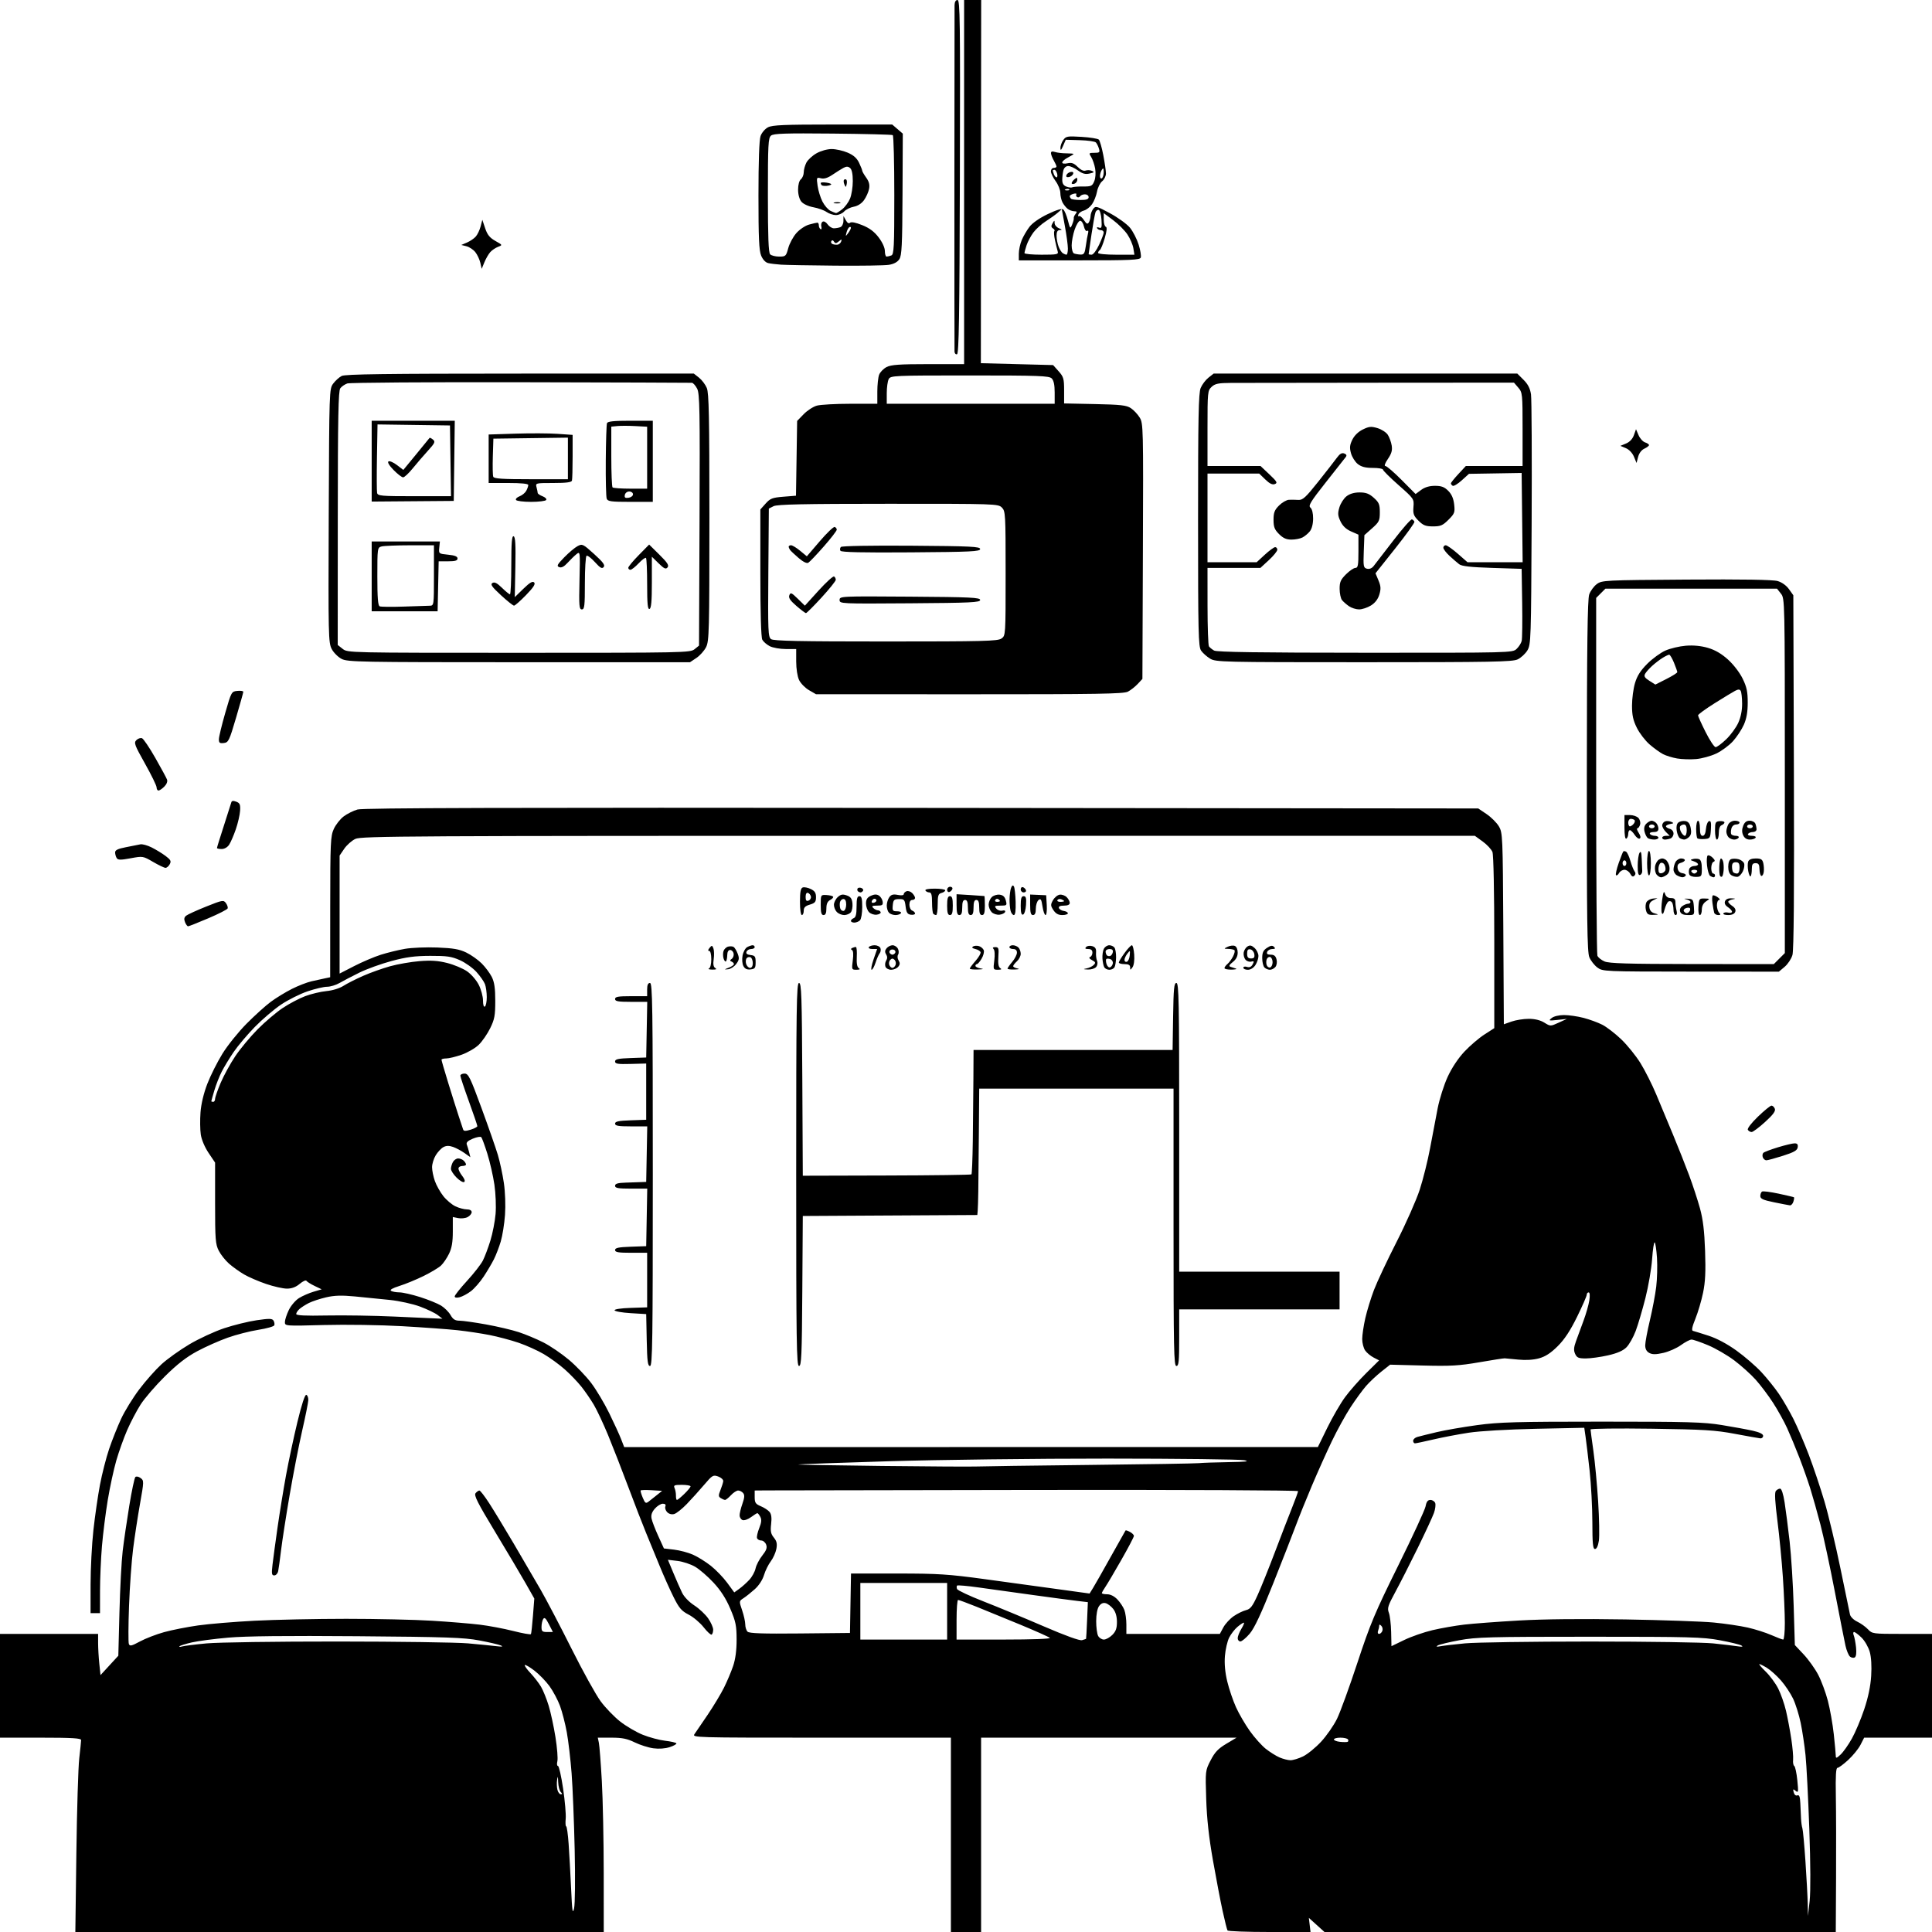 <svg version="1.1" xmlns="http://www.w3.org/2000/svg" xmlns:xlink="http://www.w3.org/1999/xlink" width="1024" height="1024" viewBox="0 0 1024 1024"><path stroke="none" fill="black" fill-rule="evenodd" d="M179.966,1024.0L39.932,1024.0L40.475,982.25C40.773,959.288 41.46,936.675 42.001,932.0C42.542,927.325 42.988,922.938 42.992,922.25C42.998,921.289 38.037,921.0 21.5,921.0L0.0,921.0L0.0,893.5L0.0,866.0L26.0,866.0L52.0,866.0L52.0,870.853C52.0,873.523 52.286,878.438 52.634,881.777L53.269,887.847L57.992,882.711L62.714,877.575L63.309,854.537C63.635,841.867 64.411,827.225 65.031,822.0C65.652,816.775 67.221,806.026 68.517,798.113C69.813,790.2 71.264,783.336 71.741,782.859C72.23,782.37 73.432,782.595 74.498,783.375C76.348,784.728 76.341,785.022 74.194,797.129C72.987,803.933 71.343,814.675 70.542,821.0C69.74,827.325 68.772,840.887 68.392,851.138C68.011,861.388 67.967,870.471 68.293,871.322C68.796,872.633 69.696,872.432 74.193,870.002C77.112,868.425 82.863,866.205 86.974,865.069C91.084,863.933 99.184,862.333 104.974,861.513C110.763,860.694 124.275,859.571 135.0,859.018C145.725,858.465 167.55,858.011 183.5,858.008C199.45,858.005 219.925,858.461 229.0,859.02C238.075,859.579 249.445,860.517 254.266,861.105C259.088,861.693 267.085,863.201 272.037,864.457C276.99,865.713 281.207,866.461 281.408,866.12C281.609,865.779 282.093,861.398 282.482,856.384L283.191,847.268L278.527,839.048C275.962,834.527 268.693,822.282 262.375,811.835C253.132,796.556 251.116,792.565 252.065,791.421C252.714,790.64 253.624,790.0 254.088,790.0C254.551,790 256.894,793.037 259.294,796.75C261.693,800.462 267.503,810.025 272.203,818.0C276.903,825.975 283.325,836.982 286.475,842.459C289.624,847.936 297.055,862.111 302.987,873.959C308.92,885.807 315.836,898.295 318.357,901.712C320.877,905.128 325.535,909.96 328.708,912.45C331.88,914.941 337.287,918.103 340.722,919.478C344.157,920.854 349.463,922.272 352.512,922.63C355.561,922.989 358.254,923.601 358.495,923.992C358.736,924.382 357.172,925.283 355.019,925.994C352.585,926.797 349.286,927.039 346.302,926.632C343.661,926.273 339.205,924.859 336.4,923.489C332.4,921.537 329.742,921.0 324.071,921.0L316.841,921.0L317.418,923.75C317.736,925.263 318.44,934.375 318.983,944.0C319.526,953.625 319.977,975.562 319.985,992.75L320.0,1024.0L179.966,1024.0zM512.0,1024.0L504.0,1024.0L504.0,972.5L504.0,921.0L435.378,921.0C367.705,921.0 366.775,920.973 368.128,919.064C368.883,917.999 372.026,913.387 375.114,908.814C378.201,904.241 382.076,897.8 383.724,894.5C385.373,891.2 387.556,886.025 388.576,883.0C389.812,879.336 390.426,874.663 390.418,869.0C390.407,861.62 389.967,859.469 387.076,852.67C384.787,847.286 382.022,842.978 378.223,838.875C375.185,835.593 370.788,831.788 368.452,830.419C366.116,829.05 361.908,827.658 359.102,827.326L353.998,826.721L356.867,833.611C358.445,837.4 360.539,842.156 361.52,844.18C362.573,846.353 365.225,849.105 367.995,850.9C370.575,852.572 373.882,855.665 375.343,857.774C376.804,859.882 378.0,862.569 378.0,863.745C378,864.92 377.638,866.106 377.196,866.379C376.753,866.652 374.841,864.901 372.946,862.487C371.051,860.073 367.475,857.057 365.0,855.785C361.215,853.84 359.944,852.358 357.0,846.461C355.075,842.604 351.756,835.185 349.625,829.974C347.494,824.763 344.262,816.9 342.444,812.5C340.625,808.1 336.357,797.075 332.958,788.0C329.559,778.925 324.754,766.6 322.281,760.611C319.807,754.621 316.429,747.421 314.774,744.611C313.118,741.8 310.129,737.447 308.132,734.939C306.134,732.43 302.165,728.305 299.31,725.772C296.456,723.239 291.448,719.6 288.181,717.685C284.913,715.77 278.924,713.073 274.87,711.69C270.817,710.308 263.9,708.468 259.5,707.6C255.1,706.733 247.45,705.583 242.5,705.045C237.55,704.506 224.275,703.541 213.0,702.899C201.725,702.258 183.163,701.982 171.75,702.286C151.149,702.836 151,702.824 151,700.736C151,699.578 151.932,696.706 153.071,694.353C154.221,691.979 156.643,689.148 158.516,687.99C160.372,686.843 163.827,685.335 166.195,684.639L170.5,683.374L166.734,681.565C164.662,680.571 162.716,679.35 162.409,678.853C162.102,678.355 160.499,679.085 158.848,680.474C156.807,682.192 154.648,683.0 152.098,683.0C150.037,683.0 145.057,681.88 141.031,680.511C137.005,679.141 131.734,676.862 129.316,675.445C126.899,674.028 123.337,671.479 121.401,669.779C119.466,668.08 117.009,664.977 115.941,662.885C114.198,659.468 114,656.889 114.0,637.64L114,616.201L110.559,611.088C108.545,608.095 106.831,604.059 106.425,601.351C106.044,598.808 105.975,593.507 106.273,589.572C106.612,585.089 107.962,579.442 109.887,574.45C111.577,570.068 115.181,562.886 117.897,558.491C120.613,554.096 126.355,546.947 130.657,542.605C134.959,538.262 140.757,533.026 143.543,530.968C146.328,528.911 151.344,525.845 154.69,524.157C158.035,522.468 162.736,520.643 165.136,520.101C167.536,519.559 170.738,518.856 172.25,518.539L175.0,517.962L175.022,480.731C175.042,446.531 175.196,443.165 176.913,439.384C177.941,437.12 180.294,434.126 182.141,432.731C183.989,431.336 187.3,429.682 189.5,429.054C192.466,428.208 269.776,427.989 488.5,428.207L783.5,428.5L787.945,431.501C790.389,433.152 793.314,436.077 794.445,438.001C796.435,441.389 796.509,443.115 796.785,492.193L797.069,542.887L801.16,541.443C803.411,540.65 807.504,540.0 810.258,540.0C813.526,540 816.392,540.697 818.514,542.009C821.763,544.017 821.768,544.017 826.132,542.027L830.5,540.037L825.5,540.577C820.849,541.079 820.635,541.008 822.441,539.558C823.567,538.655 826.314,538.0 828.981,538.0C831.51,538.0 836.163,538.673 839.32,539.495C842.478,540.318 846.94,541.949 849.236,543.12C851.532,544.292 856.045,547.763 859.264,550.833C862.484,553.904 867.078,559.585 869.475,563.458C871.871,567.331 875.625,574.775 877.815,580.0C880.006,585.225 884.04,594.9 886.78,601.5C889.52,608.1 893.356,617.775 895.303,623.0C897.25,628.225 899.83,636.1 901.035,640.5C902.633,646.331 903.364,652.442 903.731,663.035C904.112,674.016 903.849,679.439 902.654,685.214C901.785,689.419 899.954,695.614 898.586,698.98C896.853,703.246 896.463,705.188 897.3,705.387C897.96,705.544 901.65,706.69 905.5,707.934C909.949,709.37 915.369,712.254 920.373,715.847C924.704,718.955 930.669,724.115 933.629,727.312C936.589,730.51 940.747,735.685 942.87,738.813C944.992,741.941 948.43,747.875 950.51,752.0C952.59,756.125 956.265,764.675 958.677,771.0C961.088,777.325 964.815,788.416 966.957,795.647C969.1,802.879 972.92,818.854 975.445,831.147C977.971,843.441 980.258,854.493 980.527,855.707C980.804,856.955 982.481,858.609 984.387,859.513C986.241,860.393 988.79,862.212 990.053,863.556C992.3,865.948 992.684,866.0 1008.174,866.0L1024.0,866.0L1024.0,893.5L1024.0,921.0L1006.02,921.0L988.041,921.0L986.105,924.795C985.04,926.882 982.116,930.482 979.607,932.795C977.098,935.108 974.531,937.0 973.904,937.0C973.089,937.0 972.84,941.213 973.033,951.75C973.181,959.862 973.234,979.438 973.151,995.25L973.0,1024.0L837.503,1024.0L702.006,1024.0L697.865,1020.259L693.725,1016.519L694.162,1020.259L694.598,1024.0L672.858,1024.0C660.901,1024.0 650.887,1023.626 650.605,1023.169C650.322,1022.712 649.162,1018.1 648.027,1012.919C646.892,1007.739 644.575,995.625 642.88,986.0C640.731,973.803 639.65,963.954 639.313,953.5C638.831,938.556 638.84,938.479 641.664,933.0C643.896,928.672 645.663,926.807 649.956,924.25L655.412,921.0L587.706,921.0L520.0,921.0L520.0,972.5L520.0,1024.0L512.0,1024.0zM304.272,1011.5C304.795,1009.228 304.934,995.793 304.593,980.4C304.262,965.495 303.529,947.27 302.963,939.9C302.397,932.53 301.251,922.744 300.416,918.153C299.582,913.561 297.96,907.261 296.813,904.153C295.665,901.044 293.16,896.343 291.246,893.706C289.332,891.07 285.723,887.353 283.226,885.446C280.729,883.54 278.449,882.218 278.158,882.508C277.868,882.799 279.218,884.716 281.16,886.768C283.101,888.821 285.615,892.075 286.747,894.0C287.879,895.925 289.7,900.428 290.794,904.006C291.889,907.585 293.517,915.12 294.412,920.752C295.308,926.384 295.757,932.118 295.412,933.496C295.066,934.873 295.211,936.0 295.733,936.0C296.256,936.0 297.479,941.377 298.452,947.949C299.424,954.522 300.046,961.722 299.833,963.949C299.621,966.177 299.734,968.0 300.085,968.0C300.436,968.0 301.02,972.163 301.383,977.25C301.746,982.337 302.337,993.025 302.697,1001.0C303.239,1013.026 303.508,1014.818 304.272,1011.5zM959.153,1007.5C959.692,1002.635 959.624,987.744 958.978,969.5C958.394,953.0 957.488,935.332 956.964,930.238C956.441,925.144 955.294,917.494 954.416,913.238C953.537,908.982 951.729,903.194 950.396,900.376C949.064,897.558 946.167,893.199 943.958,890.69C941.749,888.18 938.44,885.199 936.603,884.064C934.767,882.929 932.925,882.0 932.511,882.0C932.097,882.0 933.598,883.785 935.845,885.966C938.093,888.147 941.077,892.193 942.478,894.957C943.879,897.721 945.739,903.024 946.611,906.741C947.484,910.458 948.755,917.208 949.435,921.74C950.115,926.272 950.541,931.207 950.381,932.708C950.221,934.209 950.497,935.689 950.994,935.996C951.492,936.304 952.219,939.693 952.61,943.528C953.252,949.816 953.166,950.372 951.739,949.193C950.369,948.06 950.231,948.168 950.71,949.999C951.041,951.264 951.813,951.902 952.631,951.588C953.654,951.195 954.053,952.254 954.209,955.781C954.324,958.377 954.496,962.075 954.592,964.0C954.688,965.925 955.007,968.175 955.3,969.0C955.594,969.825 956.323,977.7 956.92,986.5C957.517,995.3 958.064,1005.425 958.136,1009.0L958.266,1015.5L959.153,1007.5zM297.219,951.0C298.116,951.0 298.112,950.712 297.2,949.8C296.54,949.14 295.933,946.778 295.85,944.55C295.731,941.342 295.611,941.097 295.272,943.371C295.037,944.95 295.113,947.312 295.441,948.621C295.769,949.929 296.57,951.0 297.219,951.0zM683.934,932.961C685.273,932.982 688.29,932.07 690.639,930.933C692.987,929.796 697.299,926.284 700.221,923.128C703.143,919.972 706.945,914.49 708.67,910.945C710.395,907.4 715.262,894.019 719.485,881.208C726.269,860.635 728.786,854.641 741.058,829.848C748.699,814.41 755.237,800.254 755.587,798.389C756.047,795.934 756.752,795.0 758.143,795.0C759.199,795.0 760.344,795.732 760.687,796.626C761.03,797.52 760.734,799.883 760.028,801.876C759.323,803.869 755.441,812.25 751.401,820.5C747.361,828.75 742.034,839.224 739.562,843.776C735.638,851.003 735.202,852.396 736.119,854.776C736.696,856.274 737.243,860.877 737.334,865.004L737.5,872.508L744.263,869.232C747.983,867.43 754.733,865.084 759.263,864.019C763.794,862.954 771.325,861.632 776.0,861.082C780.675,860.532 793.725,859.553 805.0,858.906C818.051,858.158 838.582,857.949 861.5,858.331C881.3,858.661 902.379,859.401 908.343,859.975C914.307,860.549 922.407,861.748 926.343,862.64C930.279,863.531 935.918,865.327 938.874,866.631C941.83,867.934 944.643,869.0 945.124,869.0C945.606,869.0 946.0,865.055 946.0,860.233C946.0,855.411 945.534,844.499 944.964,835.983C944.394,827.467 943.089,813.975 942.065,806.0C940.783,796.024 940.521,791.11 941.223,790.25C941.785,789.562 942.803,789.0 943.485,789.0C944.253,789.0 945.162,791.762 945.87,796.25C946.499,800.237 947.701,809.575 948.541,817.0C949.381,824.425 950.346,839.815 950.686,851.2L951.304,871.9L955.97,876.869C958.536,879.603 962.009,884.463 963.687,887.67C965.366,890.876 967.675,897.1 968.818,901.5C969.961,905.9 971.37,913.87 971.948,919.211C972.527,924.551 973.0,929.692 973.0,930.635C973.0,932.07 973.42,931.955 975.587,929.924C977.01,928.591 979.683,924.8 981.527,921.5C983.372,918.2 986.313,911.225 988.063,906.0C990.167,899.719 991.42,893.716 991.761,888.282C992.086,883.11 991.806,878.38 991.006,875.521C990.306,873.022 988.358,869.632 986.677,867.988C984.996,866.345 983.208,865.0 982.703,865.0C982.199,865.0 982.114,865.788 982.514,866.75C982.915,867.712 983.464,870.579 983.736,873.12C984.048,876.041 983.803,878.003 983.071,878.456C982.434,878.85 981.297,878.661 980.544,878.037C979.791,877.412 978.705,874.786 978.129,872.2C977.553,869.615 975.008,856.7 972.474,843.5C969.94,830.3 966.514,814.325 964.859,808.0C963.205,801.675 960.796,793.125 959.505,789.0C958.215,784.875 955.593,777.45 953.679,772.5C951.766,767.55 948.872,760.575 947.248,757.0C945.625,753.425 942.239,747.325 939.725,743.443C937.211,739.562 933.065,734.064 930.512,731.225C927.96,728.386 922.863,723.801 919.186,721.036C915.508,718.271 909.269,714.657 905.32,713.004C901.37,711.352 897.429,710.0 896.561,710.0C895.693,710.0 893.153,711.325 890.917,712.945C888.682,714.564 884.484,716.42 881.589,717.067C877.596,717.961 875.805,717.966 874.163,717.087C872.713,716.311 872.0,714.979 872.0,713.045C872,711.458 873.109,705.512 874.465,699.83C875.82,694.149 877.336,686.125 877.834,682.0C878.331,677.875 878.512,671.002 878.236,666.727C877.96,662.452 877.411,658.754 877.016,658.51C876.621,658.266 876.01,662.213 875.658,667.283C875.306,672.352 873.707,681.675 872.104,688.0C870.501,694.325 868.175,702.194 866.934,705.488C865.694,708.781 863.492,712.662 862.043,714.111C860.223,715.93 857.191,717.251 852.256,718.374C848.323,719.268 843.047,720.0 840.531,720.0C836.665,720.0 835.787,719.626 834.856,717.584C834.007,715.72 834.113,714.175 835.321,710.834C836.182,708.45 837.974,703.575 839.304,700.0C840.634,696.425 842.015,691.587 842.373,689.25C842.775,686.621 842.638,685.0 842.012,685.0C841.455,685.0 841.0,685.566 841.0,686.257C841.0,686.948 838.7,692.203 835.888,697.934C832.29,705.269 829.255,709.873 825.638,713.483C821.988,717.126 819.133,718.992 815.778,719.928C812.768,720.767 808.779,721.019 804.778,720.622C801.325,720.28 798.05,719.972 797.5,719.938C796.95,719.903 790.875,720.85 784.0,722.041C773.422,723.873 768.832,724.137 754.147,723.755L736.794,723.305L732.147,726.981C729.591,729.003 725.962,732.411 724.083,734.554C722.203,736.697 718.488,741.786 715.827,745.862C713.166,749.939 708.699,758.05 705.901,763.887C703.102,769.724 698.337,780.35 695.311,787.5C692.285,794.65 688.475,804.1 686.844,808.5C685.213,812.9 679.824,826.695 674.867,839.155C668.401,855.409 664.864,862.967 662.349,865.905C660.422,868.157 658.204,870.0 657.422,870.0C656.64,870.0 656.002,869.212 656.004,868.25C656.006,867.288 656.899,865.038 657.989,863.25C659.079,861.462 659.64,860.016 659.235,860.036C658.831,860.056 657.316,861.068 655.869,862.286C654.423,863.504 652.451,866.055 651.488,867.955C650.525,869.855 649.51,874.24 649.232,877.7C648.898,881.862 649.32,886.443 650.479,891.245C651.443,895.235 653.521,901.356 655.097,904.846C656.673,908.337 659.986,914.029 662.459,917.495C664.933,920.961 668.723,925.197 670.882,926.907C673.041,928.617 676.313,930.669 678.154,931.469C679.994,932.268 682.595,932.939 683.934,932.961zM714.266,923.205C714.688,923.016 714.774,922.443 714.457,921.931C714.141,921.419 712.334,921.0 710.441,921.0C708.548,921.0 707.0,921.421 707.0,921.937C707.0,922.452 708.462,923.025 710.25,923.211C712.038,923.396 713.845,923.394 714.266,923.205zM96.5,872.653C97.6,872.325 103.45,871.595 109.5,871.029C115.62,870.458 146.452,870.016 179.0,870.035C211.175,870.053 242.225,870.492 248.0,871.012C253.775,871.531 260.525,872.198 263.0,872.493C266.13,872.867 266.883,872.757 265.472,872.13C264.357,871.634 259.182,870.429 253.972,869.452C245.844,867.926 236.697,867.611 189.5,867.232C151.767,866.928 130.262,867.162 121.0,867.977C113.575,868.631 104.867,869.774 101.648,870.518C98.43,871.262 95.505,872.18 95.148,872.559C94.792,872.938 95.4,872.98 96.5,872.653zM763.5,872.53C765.15,872.224 771.0,871.541 776.5,871.013C782.0,870.484 811.7,870.048 842.5,870.043C873.3,870.038 902.775,870.481 908.0,871.027C913.225,871.573 919.075,872.266 921.0,872.567C923.436,872.948 924.044,872.825 923.0,872.161C922.175,871.637 917.0,870.373 911.5,869.354C902.483,867.682 895.7,867.501 842.5,867.505C789.399,867.51 782.5,867.695 773.5,869.359C768.0,870.376 762.825,871.63 762.0,872.147C760.949,872.806 761.398,872.92 763.5,872.53zM573.5,869.322C574.6,869.008 575.561,868.695 575.635,868.626C575.71,868.557 575.954,864.153 576.178,858.839L576.585,849.179L571.042,848.53C567.994,848.174 557.4,846.763 547.5,845.396C537.6,844.029 524.62,842.223 518.657,841.382C512.693,840.541 507.575,840.092 507.283,840.384C506.991,840.675 506.978,841.496 507.254,842.207C507.529,842.918 513.84,845.875 521.278,848.778C528.717,851.681 543.059,857.62 553.151,861.975C564.739,866.975 572.237,869.683 573.5,869.322zM479.0,869.0L502.0,869.0L502.0,854.0L502.0,839.0L479.0,839.0L456.0,839.0L456.0,854.0L456.0,869.0L479.0,869.0zM532.2,869.0C547.048,869.0 557.01,868.633 556.45,868.106C555.928,867.614 548.975,864.504 541.0,861.195C533.025,857.885 522.475,853.562 517.556,851.589C512.636,849.615 508.249,848.0 507.806,848.0C507.363,848.0 507.0,852.725 507.0,858.5L507.0,869.0L532.2,869.0zM585.081,869.0C586.186,869.0 588.195,867.895 589.545,866.545C591.41,864.681 592.0,863.03 592.0,859.68C592.0,856.802 591.314,854.397 590.024,852.758C588.937,851.376 587.134,850.007 586.017,849.715C584.663,849.361 583.487,849.894 582.493,851.314C581.583,852.613 581.0,855.726 581.0,859.288C581.0,862.502 581.466,866.002 582.035,867.066C582.605,868.13 583.975,869.0 585.081,869.0zM423.966,865.766L450.5,865.5L450.775,849.75L451.051,834.0L475.586,834.0C497.347,834.0 502.629,834.342 522.31,837.029C534.515,838.694 551.925,841.081 561.0,842.332L577.5,844.607L579.39,841.553C580.429,839.874 584.659,832.425 588.789,825.0C592.919,817.575 596.418,811.351 596.563,811.169C596.709,810.987 597.767,811.34 598.914,811.954C600.061,812.568 601.0,813.52 601.0,814.069C601.0,814.619 597.998,820.341 594.328,826.784C590.658,833.228 586.833,839.694 585.828,841.154C584.823,842.614 584.0,844.077 584.0,844.404C584.0,844.732 585.266,845.0 586.813,845.0C588.579,845.0 590.602,846.024 592.249,847.75C593.692,849.263 595.351,851.767 595.936,853.315C596.521,854.863 597.0,858.351 597.0,861.065L597.0,866.0L621.773,866.0L646.545,866.0L648.407,862.543C649.431,860.641 651.896,857.97 653.884,856.606C655.873,855.242 658.792,853.811 660.37,853.425C662.73,852.848 663.819,851.452 666.497,845.575C668.289,841.644 672.476,831.243 675.801,822.464C679.126,813.684 683.231,803.05 684.923,798.833C686.615,794.617 688,790.792 688,790.333C688,789.875 626.012,789.589 550.25,789.698C474.487,789.806 409.688,789.919 406.25,789.948L400.0,790.0L400.0,793.487C400.0,796.475 400.465,797.167 403.25,798.332C405.038,799.079 407.124,800.443 407.887,801.363C408.844,802.516 409.102,804.504 408.718,807.768C408.273,811.557 408.559,812.988 410.155,814.952C411.689,816.84 411.996,818.219 411.489,820.952C411.128,822.903 409.789,825.874 408.515,827.553C407.241,829.233 405.627,832.512 404.93,834.84C404.174,837.361 402.21,840.372 400.072,842.287C398.097,844.054 395.402,846.203 394.083,847.061C391.687,848.62 391.686,848.63 393.342,853.489C394.254,856.166 395.0,859.536 395.0,860.978C395.0,862.42 395.547,864.147 396.216,864.816C397.123,865.723 404.167,865.964 423.966,865.766zM730.924,866.0C731.551,866.0 732.333,865.295 732.664,864.433C732.995,863.571 732.756,862.356 732.133,861.733C731.306,860.906 731.0,860.903 731.0,861.718C731.0,862.333 730.727,863.548 730.393,864.418C730.059,865.29 730.297,866.0 730.924,866.0zM290.02,865.0L293.041,865.0L290.923,860.849C289.321,857.709 288.589,857.039 287.918,858.099C287.43,858.869 287.024,860.737 287.015,862.25C287.002,864.646 287.388,865.0 290.02,865.0zM50.5,855.0L48.0,855.0L48.01,839.75C48.015,831.362 48.688,818.425 49.505,811.0C50.323,803.575 51.888,792.764 52.983,786.976C54.078,781.188 56.264,772.638 57.84,767.976C59.416,763.314 62.274,756.125 64.189,752.0C66.105,747.875 70.445,740.834 73.833,736.353C77.221,731.873 82.509,725.908 85.584,723.097C88.659,720.287 95.298,715.537 100.337,712.541C105.377,709.545 113.67,705.705 118.767,704.007C123.864,702.309 131.654,700.392 136.077,699.748C142.748,698.775 144.264,698.809 144.967,699.947C145.433,700.701 145.621,701.824 145.384,702.442C145.147,703.06 141.34,704.134 136.926,704.829C132.511,705.524 125.209,707.397 120.699,708.993C116.19,710.588 108.9,713.83 104.5,716.197C98.774,719.277 93.913,723.058 87.396,729.5C82.389,734.45 76.576,741.2 74.479,744.5C72.381,747.8 69.195,753.875 67.399,758.0C65.603,762.125 63.018,769.352 61.654,774.059C60.291,778.767 58.247,788.217 57.113,795.059C55.979,801.902 54.594,812.9 54.036,819.5C53.477,826.1 53.016,836.788 53.01,843.25L53.0,855.0L50.5,855.0zM391.839,842.096C393.302,841.044 395.69,838.904 397.145,837.341C398.599,835.779 400.092,833.061 400.463,831.302C400.833,829.543 402.43,826.476 404.011,824.486C406.208,821.721 406.695,820.352 406.076,818.684C405.63,817.483 404.455,816.498 403.465,816.496C402.474,816.493 401.472,815.915 401.237,815.211C401.002,814.507 401.533,812.126 402.416,809.919C403.603,806.951 403.749,805.399 402.975,803.954C402.4,802.879 401.702,802.0 401.424,802.0C401.146,802.0 399.62,802.961 398.032,804.135C396.444,805.309 394.437,805.998 393.572,805.666C392.707,805.334 392.0,804.205 392.0,803.157C392.0,802.109 392.677,799.331 393.505,796.985C394.634,793.786 394.729,792.378 393.883,791.359C393.263,790.612 392.074,790.0 391.242,790.0C390.41,790.0 388.687,791.125 387.412,792.5C386.138,793.875 384.737,794.993 384.298,794.985C383.859,794.976 382.831,794.547 382.014,794.03C380.743,793.226 380.719,792.613 381.848,789.795C382.574,787.983 383.243,785.848 383.334,785.05C383.425,784.253 382.222,783.14 380.661,782.576C377.988,781.611 377.549,781.872 373.171,787.026C370.613,790.037 366.491,794.603 364.01,797.172C361.53,799.742 358.535,802.12 357.355,802.456C356.042,802.831 354.605,802.462 353.648,801.505C352.788,800.645 352.339,799.28 352.649,798.471C353.026,797.49 352.572,797.0 351.287,797.0C350.228,797.0 348.334,798.18 347.08,799.623C345.476,801.467 344.959,803.026 345.336,804.873C345.631,806.318 347.226,810.473 348.881,814.106L351.889,820.712L357.298,821.347C360.273,821.697 364.767,822.894 367.284,824.008C369.802,825.121 374.069,827.778 376.768,829.911C379.467,832.044 383.363,836.089 385.427,838.9L389.178,844.01L391.839,842.096zM145.366,835.0C144.011,835.0 143.872,834.13 144.443,829.25C144.814,826.087 146.017,817.2 147.117,809.5C148.218,801.8 150.228,789.425 151.585,782.0C152.942,774.575 155.663,761.841 157.632,753.702C159.917,744.254 161.625,739.047 162.356,739.3C162.985,739.517 163.459,740.776 163.408,742.098C163.358,743.419 161.892,750.72 160.151,758.321C158.41,765.923 155.43,781.223 153.529,792.321C151.628,803.42 149.587,816.55 148.994,821.5C148.4,826.45 147.7,831.513 147.438,832.75C147.176,833.987 146.244,835.0 145.366,835.0zM845.386,821.0C844.27,821.0 843.996,818.222 843.98,806.75C843.969,798.913 843.318,786.65 842.534,779.5C841.75,772.35 840.79,764.306 840.401,761.625L839.694,756.751L814.097,757.294C799.075,757.613 784.369,758.468 778.5,759.364C773.0,760.204 764.545,761.815 759.711,762.945C754.877,764.075 750.49,765.0 749.961,765.0C749.433,765.0 749.0,764.377 749.0,763.617C749.0,762.856 750.013,761.947 751.25,761.597C752.487,761.247 757.1,760.105 761.5,759.059C765.9,758.014 775.575,756.335 783.0,755.329C794.643,753.752 803.723,753.5 849.0,753.5C894.646,753.5 902.936,753.733 912.5,755.287C918.55,756.27 925.975,757.631 929.0,758.311C932.625,759.125 934.5,760.05 934.5,761.023C934.5,761.836 933.825,762.436 933.0,762.358C932.175,762.28 926.1,761.201 919.5,759.961C909.086,758.004 903.239,757.646 875.25,757.25C857.513,757 843.008,757.179 843.018,757.648C843.028,758.116 843.708,763.222 844.528,768.993C845.348,774.764 846.484,786.857 847.053,795.865C847.621,804.873 847.791,814.214 847.429,816.622C847.017,819.372 846.257,821.0 845.386,821.0zM343.789,795.863C344.73,795.14 346.723,793.565 348.219,792.364L350.938,790.181L345.372,789.841C342.311,789.653 339.688,789.725 339.543,790.0C339.398,790.275 339.909,792.003 340.679,793.84C341.911,796.78 342.284,797.022 343.789,795.863zM358.808,795.0C359.136,795.0 360.889,793.562 362.702,791.804C364.516,790.046 366.0,788.246 366.0,787.804C366.0,787.362 363.927,787.0 361.393,787.0C357.379,787.0 356.885,787.225 357.554,788.75C357.977,789.712 358.298,791.513 358.267,792.75C358.237,793.987 358.48,795.0 358.808,795.0zM517.5,777.276C520.25,777.152 547.25,776.78 577.5,776.447C607.75,776.115 633.85,775.69 635.5,775.503C637.15,775.316 644.125,775.074 651.0,774.966C660.534,774.817 662.551,774.574 659.5,773.943C657.3,773.488 624.675,773.101 587.0,773.084C549.101,773.066 497.28,773.696 471.0,774.495C444.875,775.288 423.275,776.057 423.0,776.203C422.725,776.349 442.75,776.701 467.5,776.985C492.25,777.268 514.75,777.399 517.5,777.276zM514.67,766.974L698.5,766.949L703.474,756.78C706.21,751.187 710.443,743.886 712.88,740.555C715.318,737.225 720.382,731.469 724.135,727.765L730.957,721.029L728.039,719.52C726.434,718.69 724.419,717.009 723.561,715.783C722.702,714.558 722.0,711.831 722.0,709.725C722.0,707.618 722.735,702.656 723.633,698.697C724.531,694.739 726.604,687.989 728.24,683.697C729.877,679.406 735.267,667.948 740.219,658.236C745.171,648.523 750.692,636.059 752.49,630.538C754.287,625.017 756.76,615.1 757.986,608.5C759.211,601.9 761.013,592.424 761.988,587.442C762.964,582.46 765.358,574.931 767.308,570.71C769.507,565.949 772.875,560.884 776.177,557.37C779.105,554.254 783.863,550.182 786.75,548.321L792,544.939L792.0,499.534C792.0,472.863 791.603,453.086 791.037,451.599C790.508,450.206 788.191,447.702 785.887,446.033L781.7,443.0L486.751,443C215.242,443 191.527,443.131 188.34,444.643C186.436,445.547 183.78,447.901 182.439,449.875L180,453.464L180,484.737L180,516.01L187.75,512.027C192.012,509.836 198.351,507.14 201.835,506.036C205.319,504.932 211.074,503.523 214.623,502.905C218.173,502.287 225.897,501.971 231.788,502.202C240.255,502.535 243.473,503.094 247.143,504.871C249.697,506.108 253.38,508.713 255.327,510.66C257.274,512.608 259.685,515.843 260.684,517.85C262.034,520.563 262.5,523.81 262.5,530.5C262.5,538.26 262.127,540.26 259.793,545.012C258.304,548.044 255.579,551.985 253.738,553.77C251.896,555.554 247.839,557.911 244.72,559.007C241.601,560.103 237.914,561.0 236.525,561.0C235.136,561.0 234.0,561.305 234.0,561.678C234.0,562.051 235.602,567.563 237.561,573.928C239.52,580.293 242.012,588.2 243.099,591.5C244.186,594.8 245.256,598.029 245.477,598.675C245.779,599.556 246.77,599.577 249.44,598.757C251.398,598.156 253.0,597.307 253.0,596.869C253.0,596.432 250.975,590.488 248.5,583.661C246.025,576.834 244.0,570.742 244.0,570.124C244.0,569.506 245.012,569.008 246.25,569.017C248.253,569.032 249.235,571.036 255.196,587.267C258.879,597.295 262.783,608.476 263.871,612.114C264.96,615.751 266.397,622.461 267.064,627.023C267.77,631.85 268.02,638.912 267.663,643.91C267.326,648.634 266.314,654.975 265.414,658.0C264.515,661.025 262.87,665.3 261.758,667.5C260.647,669.7 258.205,673.822 256.331,676.66C254.458,679.498 251.429,682.961 249.599,684.356C247.77,685.752 245.087,687.191 243.637,687.555C241.98,687.971 241.0,687.806 241.0,687.113C241,686.505 243.945,682.799 247.545,678.877C251.144,674.954 254.919,670.115 255.932,668.122C256.946,666.13 258.739,661.372 259.917,657.548C261.096,653.725 262.332,647.374 262.665,643.435C263.001,639.464 262.726,632.55 262.047,627.911C261.375,623.311 259.695,615.937 258.315,611.524C256.935,607.111 255.48,603.152 255.08,602.727C254.681,602.302 252.66,602.662 250.589,603.527C247.911,604.646 246.995,605.546 247.416,606.643C247.742,607.492 248.3,609.349 248.657,610.77L249.306,613.354L246.197,611.14C244.487,609.923 241.75,608.46 240.115,607.89C237.996,607.152 236.531,607.181 235.017,607.991C233.849,608.616 232.019,610.561 230.95,612.314C229.882,614.066 229.006,616.906 229.004,618.624C229.002,620.343 229.669,623.646 230.488,625.965C231.306,628.283 233.326,631.887 234.978,633.972C236.629,636.057 239.515,638.491 241.391,639.381C243.267,640.272 245.972,641.0 247.401,641.0C249.017,641.0 250.0,641.554 250.0,642.465C250.0,643.27 249.045,644.441 247.878,645.065C246.711,645.69 244.461,645.942 242.878,645.626L240.0,645.05L240.0,652.709C240,658.336 239.467,661.47 237.991,664.518C236.886,666.801 234.974,669.613 233.741,670.768C232.509,671.923 228.35,674.419 224.5,676.314C220.65,678.209 214.908,680.572 211.741,681.565C208.029,682.729 206.43,683.655 207.241,684.17C207.933,684.61 209.939,684.976 211.698,684.985C213.457,684.993 218.407,686.118 222.698,687.484C226.989,688.851 231.989,690.885 233.808,692.005C235.628,693.125 237.878,695.38 238.808,697.015C240.107,699.297 241.214,699.989 243.575,699.994C245.266,699.997 251.566,700.886 257.575,701.97C263.584,703.053 271.406,704.894 274.958,706.062C278.51,707.229 284.36,709.673 287.958,711.493C291.556,713.312 297.65,717.452 301.5,720.692C305.35,723.932 310.691,729.489 313.369,733.041C316.047,736.594 320.333,743.775 322.893,749.0C325.453,754.225 328.288,760.413 329.193,762.75L330.839,767.0L514.67,766.974zM344.528,724.0C343.317,724.0 343.007,721.562 342.778,710.25L342.5,696.5L334.239,696.0C329.695,695.725 325.87,695.05 325.739,694.5C325.597,693.908 329.066,693.382 334.25,693.211L343.0,692.922L343.0,678.461L343.0,664.0L334.5,664.0C327.716,664.0 326.0,663.705 326.0,662.54C326.0,661.402 327.818,661.017 334.25,660.79L342.5,660.5L342.776,645.25L343.052,630.0L334.526,630.0C327.614,630.0 326.0,629.716 326.0,628.5C326.0,627.362 327.388,626.955 331.75,626.815C334.913,626.714 338.625,626.586 340.0,626.53L342.5,626.43L342.777,611.715L343.053,597.0L334.527,597.0C327.719,597.0 326.0,596.706 326.0,595.54C326.0,594.402 327.818,594.017 334.25,593.79L342.5,593.5L342.5,578.595L342.5,563.691L334.25,563.909C327.432,564.089 326.0,563.863 326.0,562.604C326.0,561.386 327.655,561.023 334.25,560.79L342.5,560.5L342.777,545.75L343.053,531.0L334.527,531.0C327.614,531.0 326.0,530.716 326.0,529.5C326.0,528.284 327.611,528.0 334.5,528.0L343.0,528.0L343.0,524.5C343.0,522.056 343.452,521.0 344.5,521.0C345.823,521.0 346.0,532.944 346.0,622.5C346.0,711.191 345.814,724.0 344.528,724.0zM423.489,724.0C422.18,724.0 422.0,711.708 422.0,622.5C422.0,533.219 422.179,521.0 423.491,521.0C424.789,521.0 425.015,527.596 425.241,572.08L425.5,623.161L469.955,623.042C494.406,622.976 514.626,622.708 514.889,622.445C515.152,622.181 515.474,614.211 515.605,604.733C515.736,595.255 515.878,580.525 515.921,572.0L516,556.5L568.75,556.5L621.5,556.5L621.773,538.75C622.002,523.885 622.286,521.0 623.523,521.0C624.813,521.0 625.0,530.698 625.0,597.5L625.0,674.0L667.5,674.0L710.0,674.0L710.0,684.0L710.0,694.0L667.5,694.0L625.0,694.0L625.0,709.0C625.0,721.667 624.767,724.0 623.5,724.0C622.18,724.0 622.0,715.167 622.0,650.5L622.0,577.0L570.5,577.0L519.0,577.0L518.817,600.25C518.717,613.038 518.581,627.1 518.516,631.5C518.451,635.9 518.308,640.508 518.199,641.74L518.0,643.98L471.75,644.24L425.5,644.5L425.239,684.25C425.012,718.663 424.777,724.0 423.489,724.0zM231.5,698.826L234.5,698.956L232.0,697.015C230.625,695.948 226.419,693.926 222.653,692.523C218.85,691.105 211.738,689.54 206.653,689.002C201.619,688.47 193.268,687.633 188.095,687.142C180.994,686.469 177.245,686.587 172.795,687.625C169.553,688.381 165.461,689.729 163.7,690.621C161.94,691.512 159.713,692.932 158.75,693.776C157.788,694.619 157,695.817 157.0,696.436C157.0,697.238 161.68,697.469 173.25,697.238C182.188,697.061 198.275,697.316 209.0,697.806C219.725,698.295 229.85,698.755 231.5,698.826zM948.683,638.859C948.032,638.781 944.237,638.049 940.25,637.232C934.461,636.045 933.0,635.38 933.0,633.932C933.0,632.934 933.415,631.862 933.922,631.548C934.429,631.235 938.367,631.733 942.672,632.655C946.977,633.577 950.654,634.448 950.841,634.591C951.029,634.733 950.886,635.783 950.524,636.925C950.162,638.066 949.333,638.936 948.683,638.859zM246.007,626.496C245.441,626.846 243.633,625.787 241.989,624.143C240.345,622.499 239.0,620.415 239.0,619.511C239.0,618.608 239.466,616.998 240.035,615.934C240.605,614.87 241.865,614.0 242.835,614.0C243.806,614.0 245.14,614.54 245.8,615.2C246.46,615.86 247.0,616.76 247.0,617.2C247.0,617.64 246.1,618.0 245.0,618.0C243.9,618.0 243.0,618.614 243.0,619.365C243.0,620.116 243.908,621.885 245.018,623.295C246.271,624.888 246.645,626.101 246.007,626.496zM936.219,614.987C935.514,614.994 934.667,614.295 934.336,613.433C934.005,612.571 934.132,611.488 934.617,611.026C935.103,610.565 938.585,609.245 942.355,608.094C946.126,606.942 950.095,606.0 951.175,606.0C952.605,606.0 953.052,606.571 952.82,608.1C952.568,609.751 950.895,610.711 945.0,612.587C940.875,613.899 936.923,614.979 936.219,614.987zM928.397,600.0C927.694,600.0 926.798,599.482 926.407,598.85C925.985,598.167 928.157,595.321 931.749,591.85C935.077,588.632 938.31,586.0 938.932,586.0C939.554,586.0 940.355,586.761 940.712,587.691C941.181,588.914 939.743,590.851 935.518,594.691C932.305,597.611 929.101,600.0 928.397,600.0zM113.0,584.0C113.55,584.0 114.0,583.3 114.0,582.445C114.0,581.59 115.345,577.73 116.988,573.868C118.632,570.006 122.112,563.662 124.723,559.771C127.334,555.88 132.646,549.489 136.528,545.569C140.41,541.649 146.386,536.572 149.807,534.287C153.229,532.002 158.61,529.163 161.764,527.977C164.919,526.791 169.975,525.587 173.0,525.3C176.236,524.993 179.951,523.851 182.024,522.525C183.962,521.285 188.69,518.892 192.529,517.207C196.368,515.522 202.796,513.232 206.814,512.119C210.831,511.006 217.81,509.795 222.323,509.429C228.437,508.933 232.18,509.181 237.014,510.401C240.581,511.302 245.3,513.274 247.5,514.783C249.749,516.325 252.485,519.475 253.75,521.975C254.987,524.422 256,528.155 256,530.271C256.0,532.581 256.4,533.871 257.0,533.5C257.55,533.16 258.0,530.913 258.0,528.506C258.0,526.099 257.57,522.999 257.045,521.617C256.519,520.235 254.49,517.335 252.536,515.172C250.582,513.009 246.625,510.192 243.742,508.913C239.31,506.946 236.877,506.593 228.0,506.626C219.831,506.657 215.28,507.263 207.5,509.359C202.0,510.841 194.35,513.606 190.5,515.504C186.65,517.403 181.932,519.866 180.016,520.978C178.099,522.09 175.105,523.0 173.361,523.0C171.618,523.0 166.953,524.096 162.994,525.435C159.036,526.774 152.742,529.92 149.008,532.425C145.273,534.931 138.997,540.276 135.06,544.303C131.124,548.331 126.082,554.298 123.856,557.563C121.631,560.828 118.778,565.525 117.516,568.0C116.255,570.475 114.498,574.944 113.612,577.932C112.725,580.919 112.0,583.506 112.0,583.682C112.0,583.857 112.45,584.0 113.0,584.0zM896.173,514.968C850.057,514.937 849.466,514.911 846.627,512.795C845.046,511.617 843.134,509.171 842.377,507.359C841.24,504.639 841.01,487.891 841.056,411.282C841.099,342.092 841.416,317.634 842.306,315.094C842.963,313.22 844.77,310.745 846.322,309.594C849.072,307.554 850.289,307.492 893.822,307.194C923.77,306.989 939.72,307.245 942.2,307.969C944.442,308.624 946.806,310.321 948.2,312.275L950.5,315.5L950.8,409.0C951.007,473.224 950.766,503.651 950.032,506.176C949.445,508.198 947.587,511.011 945.905,512.426L942.847,515.0L896.173,514.968zM377.5,513.906C375.85,513.871 375.062,513.615 375.75,513.338C376.485,513.041 377.0,511.014 377.0,508.417C377.0,505.818 376.538,504.0 375.878,504.0C375.132,504.0 375.201,503.463 376.08,502.403C377.284,500.953 377.471,500.976 378.117,502.653C378.508,503.669 378.577,506.233 378.27,508.352C377.879,511.048 378.13,512.469 379.106,513.087C380.084,513.706 379.605,513.95 377.5,513.906zM385.9,513.724C383.686,513.93 383.713,513.866 386.25,512.89C387.762,512.309 389.0,511.458 389.0,511.0C389.0,510.542 388.438,509.938 387.75,509.659C386.776,509.264 386.798,508.943 387.848,508.206C388.59,507.686 389.034,506.414 388.835,505.38C388.636,504.346 387.804,503.5 386.986,503.5C386.048,503.5 385.483,504.5 385.454,506.212C385.429,507.704 385.133,509.201 384.796,509.538C384.458,509.875 383.886,509.217 383.524,508.075C383.162,506.934 383.135,505.149 383.466,504.108C383.796,503.067 384.902,501.998 385.922,501.731C386.943,501.464 388.25,501.537 388.827,501.893C389.403,502.249 390.375,503.857 390.987,505.466C391.916,507.91 391.787,508.81 390.199,510.945C389.154,512.35 387.219,513.601 385.9,513.724zM397.817,513.81C395.922,514.029 394.809,513.511 394.025,512.046C393.393,510.866 393.199,508.458 393.574,506.459C393.936,504.527 395.051,502.508 396.051,501.973C397.05,501.438 398.348,501.0 398.934,501.0C399.52,501.0 400.0,501.45 400.0,502.0C400.0,502.55 399.148,503.0 398.107,503.0C397.066,503.0 395.966,503.647 395.662,504.439C395.279,505.435 395.939,505.973 397.805,506.189C400.159,506.461 400.5,506.943 400.5,510.0C400.5,513.053 400.158,513.54 397.817,513.81zM453.929,513.985C451.426,514 451.375,513.87 451.997,509.023C452.402,505.869 452.244,503.854 451.568,503.523C450.856,503.174 450.909,502.808 451.725,502.425C452.399,502.109 453.272,501.888 453.666,501.935C454.059,501.982 454.259,504.329 454.109,507.151C453.927,510.584 454.277,512.56 455.168,513.125C456.093,513.712 455.715,513.974 453.929,513.985zM461.976,514.0C461.499,514.0 461.959,511.525 463.0,508.5L464.892,503.0L462.387,503.0C460.972,503.0 460.151,502.565 460.5,502.0C460.84,501.45 462.231,501.0 463.59,501.0C464.95,501.0 466.324,501.681 466.643,502.513C466.963,503.345 466.782,504.582 466.242,505.263C465.702,505.943 464.717,508.188 464.053,510.25C463.388,512.312 462.454,514.0 461.976,514.0zM472.346,514.0C471.021,514.0 469.655,513.264 469.309,512.364C468.964,511.464 469.138,510.004 469.697,509.119C470.386,508.026 470.377,506.975 469.666,505.836C468.909,504.625 468.983,503.725 469.933,502.581C470.654,501.712 472.074,501.0 473.087,501.0C474.101,501.0 475.364,501.812 475.895,502.804C476.433,503.808 476.489,505.209 476.022,505.964C475.54,506.744 475.651,508.07 476.282,509.079C477.102,510.394 477.048,511.237 476.067,512.419C475.346,513.288 473.671,514.0 472.346,514.0zM518.25,513.85C515.913,513.933 514.0,513.722 514.0,513.382C514.0,513.042 515.373,511.2 517.052,509.288C518.731,507.376 519.935,505.304 519.728,504.684C519.521,504.063 518.265,503.299 516.936,502.985C515.283,502.595 514.915,502.171 515.769,501.643C516.456,501.218 517.872,501.142 518.917,501.474C519.961,501.805 521.083,502.775 521.411,503.628C521.738,504.482 521.233,506.49 520.288,508.09C519.342,509.691 518.216,511.0 517.784,511.0C517.353,511.0 517.0,511.42 517.0,511.934C517.0,512.447 518.237,513.055 519.75,513.284C521.681,513.576 521.234,513.745 518.25,513.85zM528.929,513.985C526.425,514 526.375,513.87 526.998,509.018C527.375,506.078 527.22,503.62 526.618,503.018C525.927,502.327 526.227,502 527.55,501.999C529.276,501.999 529.459,502.588 529.145,507.125C528.9,510.669 529.208,512.517 530.145,513.111C531.104,513.719 530.75,513.974 528.929,513.985zM537.75,513.864C535.688,513.939 534.0,513.727 534.0,513.394C534.0,513.061 535.125,511.452 536.5,509.818C537.875,508.184 539.0,505.981 539.0,504.923C539.0,503.667 538.307,503.0 537.0,503.0C535.9,503.0 535.0,502.55 535.0,502.0C535.0,501.45 535.81,501.0 536.8,501.0C537.79,501.0 539.14,501.54 539.8,502.2C540.46,502.86 541.0,504.365 541.0,505.545C541.0,506.725 540.1,508.505 539.0,509.5C537.9,510.495 537.0,511.659 537.0,512.085C537.0,512.512 538.013,513.056 539.25,513.294C540.643,513.563 540.071,513.78 537.75,513.864zM576.628,513.864C574.013,513.75 573.896,513.653 575.912,513.273C577.239,513.023 578.937,512.206 579.686,511.457C580.834,510.309 580.692,509.906 578.776,508.88C577.382,508.134 576.987,507.504 577.753,507.249C578.439,507.02 579.0,505.971 579.0,504.917C579.0,503.609 578.301,503.0 576.8,503.0C575.201,503.0 574.9,502.7 575.699,501.901C576.306,501.294 577.769,501.109 578.965,501.489C580.558,501.994 581.077,502.882 580.923,504.838C580.807,506.302 581.053,508.293 581.468,509.263C581.906,510.285 581.705,511.65 580.989,512.513C580.311,513.331 578.348,513.939 576.628,513.864zM588.0,514.0C586.965,514.0 585.765,513.438 585.333,512.75C584.901,512.062 584.446,509.968 584.321,508.097C584.196,506.225 584.539,503.862 585.082,502.847C585.626,501.831 586.899,501.0 587.913,501.0C588.926,501.0 590.175,501.562 590.689,502.25C591.202,502.938 591.588,505.3 591.546,507.5C591.504,509.7 591.112,512.062 590.676,512.75C590.239,513.438 589.035,514.0 588.0,514.0zM600.25,512.675C599.083,514.27 599.0,514.271 599.0,512.691C599.0,511.479 598.151,511.0 596.0,511.0C594.35,511.0 593.0,510.618 593.0,510.15C593.0,509.683 594.353,507.433 596.006,505.15C597.66,502.868 599.416,501.0 599.91,501.0C600.403,501.0 600.963,503.243 601.153,505.984C601.358,508.929 600.989,511.666 600.25,512.675zM652.75,513.921C650.688,513.964 649.0,513.605 649.0,513.122C649.0,512.64 649.705,511.66 650.566,510.945C651.427,510.23 652.759,508.432 653.526,506.95C654.293,505.467 654.638,503.972 654.293,503.627C653.949,503.282 652.504,502.97 651.083,502.932C648.543,502.866 648.537,502.847 650.695,501.804C651.902,501.221 653.589,501.012 654.445,501.34C655.367,501.694 656.0,503.142 656.0,504.896C656.0,506.896 655.152,508.522 653.383,509.914C651.545,511.359 651.173,512.102 652.133,512.407C652.885,512.646 654.175,513.067 655.0,513.342C655.825,513.617 654.812,513.878 652.75,513.921zM661.385,514.0C660.073,514.0 659.0,513.52 659.0,512.933C659.0,512.331 659.847,512.134 660.939,512.481C662.263,512.901 663.209,512.477 663.922,511.146C664.798,509.509 664.677,509.272 663.163,509.668C662.171,509.927 660.795,509.458 660.103,508.625C659.412,507.792 658.994,506.119 659.173,504.907C659.353,503.696 660.261,502.227 661.191,501.644C662.484,500.834 663.368,501.023 664.941,502.447C666.074,503.472 667.0,505.381 667.0,506.69C667.0,507.999 666.273,510.18 665.385,511.535C664.416,513.015 662.816,514.0 661.385,514.0zM673.078,514.0C672.155,514.0 670.86,513.46 670.2,512.8C669.54,512.14 669.0,509.9 669.0,507.823C669.0,504.878 669.562,503.678 671.551,502.374C673.472,501.116 674.386,500.986 675.251,501.851C676.116,502.716 675.883,503.0 674.307,503.0C673.156,503.0 671.955,503.675 671.638,504.5C671.223,505.582 671.746,506.0 673.512,506.0C675.295,506.0 676.134,506.685 676.593,508.513C676.954,509.954 676.697,511.66 675.989,512.513C675.31,513.331 674,514.0 673.078,514.0zM397.567,513.0C398.42,513.0 399.0,512.011 399.0,510.559C399.0,509.216 398.511,507.816 397.913,507.446C397.315,507.077 396.37,507.23 395.814,507.786C395.257,508.343 395.101,509.744 395.468,510.899C395.835,512.055 396.779,513.0 397.567,513.0zM473.0,513.0C473.585,513.0 474.333,512.295 474.664,511.433C474.995,510.571 474.756,509.356 474.133,508.733C473.289,507.889 472.711,507.889 471.867,508.733C471.244,509.356 471.005,510.571 471.336,511.433C471.667,512.295 472.415,513.0 473.0,513.0zM588.335,512.722C588.976,512.509 589.646,511.583 589.824,510.664C590.002,509.746 589.42,508.715 588.531,508.373C587.641,508.032 586.667,508 586.366,508.301C586.064,508.603 586.122,509.808 586.494,510.98C586.865,512.151 587.694,512.936 588.335,512.722zM673.251,512.75C673.938,512.521 674.5,511.283 674.5,510.0C674.5,508.717 673.938,507.479 673.251,507.25C672.563,507.021 671.728,507.546 671.394,508.417C671.059,509.288 671.059,510.712 671.394,511.583C671.728,512.454 672.563,512.979 673.251,512.75zM896.827,510.961L940.154,511.0L943.077,508.077L946.0,505.154L946.0,411.212C946.0,317.687 945.991,317.258 943.927,314.635L941.855,312L896.382,312L850.909,312L848.455,314.455L846.0,316.909L846.0,410.873C846.0,462.553 846.292,505.598 846.65,506.529C847.007,507.461 848.694,508.83 850.4,509.572C852.84,510.634 862.726,510.93 896.827,510.961zM597.25,509.756C597.938,509.53 598.623,508.03 598.773,506.423C599.033,503.635 598.975,503.589 597.523,505.441C596.685,506.509 596.0,508.009 596.0,508.774C596.0,509.54 596.562,509.982 597.25,509.756zM663.07,508.0C664.641,508.0 665.062,507.461 664.82,505.76C664.644,504.528 663.712,503.37 662.75,503.187C661.45,502.939 661.0,503.515 661.0,505.427C661.0,507.362 661.513,508.0 663.07,508.0zM588.438,506.688C589.022,506.493 589.645,505.584 589.823,504.667C590.041,503.543 589.471,503.0 588.073,503.0C586.933,503.0 586.0,503.6 586.0,504.333C586.0,505.067 586.309,505.976 586.688,506.354C587.066,506.732 587.853,506.883 588.438,506.688zM473.0,506.0C473.485,506.0 474.141,505.581 474.457,505.069C474.774,504.557 474.575,503.856 474.016,503.51C473.457,503.165 472.543,503.165 471.984,503.51C471.425,503.856 471.226,504.557 471.543,505.069C471.859,505.581 472.515,506.0 473.0,506.0zM99.718,490.959C99.288,490.981 98.541,489.988 98.06,488.75C97.427,487.125 97.604,486.17 98.697,485.313C99.529,484.66 104.305,482.487 109.311,480.483C117.909,477.042 118.483,476.94 119.719,478.63C120.438,479.614 120.871,480.886 120.681,481.456C120.491,482.027 115.873,484.389 110.418,486.705C104.963,489.022 100.148,490.936 99.718,490.959zM452.8,489.0C451.81,489.0 451.0,488.598 451.0,488.107C451.0,487.616 451.675,486.955 452.5,486.638C453.583,486.223 454.0,484.526 454.0,480.531C454.0,476.281 454.347,475.0 455.5,475.0C456.661,475.0 457.0,476.311 457.0,480.8C457.0,483.99 456.46,487.14 455.8,487.8C455.14,488.46 453.79,489.0 452.8,489.0zM425.0,485.0C424.428,485.0 424.0,481.99 424.0,477.969C424.0,472.773 424.376,470.793 425.439,470.385C426.231,470.081 428.143,470.439 429.689,471.18C431.842,472.212 432.5,473.226 432.5,475.513C432.5,478.02 431.978,478.654 429.25,479.457C426.806,480.176 426.0,480.983 426.0,482.707C426.0,483.968 425.55,485.0 425.0,485.0zM436.5,485.0C435.352,485.0 435.0,483.735 435.0,479.617C435.0,474.297 435.034,474.236 437.931,474.381C439.543,474.463 441.157,474.823 441.517,475.183C441.877,475.543 441.233,476.34 440.086,476.954C438.588,477.756 438.0,479.046 438.0,481.535C438.0,483.948 437.545,485.0 436.5,485.0zM447.449,485.0C446.181,485.0 444.436,484.293 443.571,483.429C442.707,482.564 442.0,480.834 442.0,479.584C442.0,478.333 442.914,476.483 444.03,475.473C445.636,474.02 446.629,473.834 448.78,474.586C450.882,475.32 451.572,476.285 451.818,478.833C451.993,480.647 451.601,482.776 450.946,483.565C450.291,484.354 448.717,485.0 447.449,485.0zM464.657,484.804C463.334,484.972 461.52,484.377 460.626,483.483C459.732,482.589 459.0,480.53 459.0,478.907C459.0,476.707 459.655,475.659 461.578,474.783C463.403,473.951 464.644,473.914 465.828,474.656C466.747,475.233 467.644,476.671 467.82,477.852C468.091,479.676 467.647,480.0 464.87,480.0C462.27,480.0 461.854,480.254 462.838,481.238C463.52,481.92 464.622,482.482 465.288,482.488C465.955,482.495 466.626,482.95 466.781,483.5C466.936,484.05 465.98,484.637 464.657,484.804zM474.641,485.0C473.408,485.0 471.86,484.46 471.2,483.8C470.54,483.14 470.0,481.426 470.0,479.991C470.0,478.556 470.607,476.551 471.35,475.536C472.378,474.13 473.451,473.84 475.85,474.32C477.714,474.693 479.0,474.539 479.0,473.944C479.0,473.39 479.663,472.683 480.474,472.371C481.285,472.06 482.635,472.492 483.474,473.331C484.313,474.171 485.0,475.339 485.0,475.929C485.0,476.518 484.325,477.0 483.5,477.0C482.562,477.0 482.0,477.948 482.0,479.531C482.0,480.924 482.675,482.322 483.5,482.638C484.325,482.955 485.0,483.647 485.0,484.177C485.0,484.706 483.988,484.995 482.75,484.82C480.95,484.564 480.4,483.701 480.0,480.5C479.54,476.821 479.259,476.503 476.5,476.543C473.866,476.581 473.462,476.977 473.187,479.793C472.906,482.667 473.146,483.0 475.496,483.0C476.989,483.0 477.852,483.43 477.5,484.0C477.16,484.55 475.874,485.0 474.641,485.0zM496.167,485.0C495.708,485.0 495.033,484.7 494.667,484.333C494.3,483.967 494.0,481.267 494.0,478.333C494.0,474.356 493.634,473.0 492.559,473.0C491.766,473.0 490.84,472.55 490.5,472.0C490.116,471.379 491.99,471.0 495.441,471.0C498.498,471.0 501.0,471.398 501.0,471.883C501.0,472.369 500.1,473.002 499.0,473.29C497.301,473.734 497.0,474.654 497.0,479.406C497.0,482.483 496.625,485.0 496.167,485.0zM503.5,485.0C502.367,485.0 502.0,483.778 502.0,480.0C502.0,476.222 502.367,475.0 503.5,475.0C504.633,475.0 505.0,476.222 505.0,480.0C505.0,483.778 504.633,485.0 503.5,485.0zM508.5,485.0C507.348,485.0 507.0,483.72 507.0,479.478L507.0,473.955L514.25,474.399C518.237,474.644 521.612,474.879 521.75,474.922C521.888,474.965 522.0,477.25 522.0,480.0C522.0,483.778 521.633,485.0 520.5,485.0C519.417,485.0 519.0,483.889 519.0,481.0C519.0,478.111 518.583,477.0 517.5,477.0C516.417,477.0 516.0,478.111 516.0,481.0C516.0,483.889 515.583,485.0 514.5,485.0C513.417,485.0 513.0,483.889 513.0,481.0C513.0,478.111 512.583,477.0 511.5,477.0C510.417,477.0 510.0,478.111 510.0,481.0C510.0,483.889 509.583,485.0 508.5,485.0zM529.799,484.804C528.398,484.972 526.52,484.377 525.626,483.483C524.732,482.589 524.0,480.796 524.0,479.5C524.0,478.204 524.732,476.411 525.626,475.517C526.52,474.623 528.403,474.028 529.81,474.196C531.633,474.413 532.577,475.29 533.097,477.25C533.792,479.869 533.659,480.0 530.291,480.0C527.192,480.0 526.916,480.194 528.058,481.57C528.774,482.433 530.205,482.918 531.237,482.648C532.387,482.348 532.965,482.611 532.73,483.329C532.519,483.973 531.2,484.637 529.799,484.804zM537.367,485.001C536.743,485 535.962,483.988 535.63,482.75C535.299,481.512 535.053,478.7 535.084,476.5C535.115,474.3 535.481,471.63 535.898,470.566C536.418,469.238 536.884,469.003 537.386,469.816C537.788,470.467 538.204,474.15 538.309,478C538.436,482.663 538.121,485.001 537.367,485.001zM542.25,484.755C541.36,485.048 541.0,483.703 541.0,480.083C541.0,476.152 541.352,475.0 542.555,475.0C543.783,475.0 544.046,475.982 543.805,479.672C543.634,482.283 542.949,484.525 542.25,484.755zM547.5,485.0C546.351,485.0 546.0,483.729 546.0,479.56L546.0,474.121L550.25,474.31L554.5,474.5L554.802,479.75C554.969,482.637 554.682,485.0 554.166,485.0C553.65,485.0 552.919,482.946 552.543,480.436C551.972,476.629 551.621,476.069 550.429,477.059C549.643,477.711 549.0,479.765 549.0,481.622C549.0,483.958 548.537,485.0 547.5,485.0zM563.023,485.0C560.916,485.0 559.545,484.236 558.333,482.385C556.797,480.041 556.772,479.496 558.093,477.135C558.904,475.686 560.508,474.364 561.659,474.197C562.809,474.03 564.482,474.625 565.375,475.518C566.269,476.412 567.0,477.786 567.0,478.571C567.0,479.501 565.922,480.0 563.917,480.0C561.897,480.0 560.975,480.431 561.245,481.25C561.471,481.938 562.634,482.644 563.828,482.82C565.023,482.995 566.0,483.558 566.0,484.07C566.0,484.581 564.66,485.0 563.023,485.0zM876.269,484.9C873.569,484.984 872.929,484.564 872.372,482.345C872.005,480.885 872.155,478.973 872.705,478.095C873.255,477.218 874.783,476.393 876.102,476.263L878.5,476.026L876.2,477.188C874.548,478.023 873.985,479.063 874.2,480.885C874.404,482.605 875.304,483.643 877.0,484.111C879.311,484.748 879.255,484.808 876.269,484.9zM882.286,481.976C881.669,484.358 881.197,484.955 880.784,483.878C880.452,483.015 880.538,479.876 880.975,476.904C881.603,472.635 881.923,471.973 882.501,473.75C882.989,475.249 884.028,476.0 885.617,476.0C887.418,476.0 888.003,476.55 888.014,478.25C888.021,479.488 888.299,481.512 888.63,482.75C888.992,484.1 888.787,485.0 888.117,485.0C887.502,485.0 886.993,483.762 886.985,482.25C886.976,480.738 886.627,478.961 886.208,478.303C885.79,477.644 884.938,477.42 884.317,477.804C883.695,478.189 882.781,480.066 882.286,481.976zM894.664,485.0C892.321,485.0 891.002,484.447 890.553,483.276C890.138,482.196 890.543,481.076 891.637,480.276C892.597,479.574 893.971,479.0 894.691,479.0C895.411,479.0 896.0,478.581 896.0,478.07C896.0,477.558 894.987,476.924 893.75,476.661C892.239,476.34 892.485,476.235 894.5,476.341C897.285,476.489 897.522,476.805 897.807,480.75C898.114,484.988 898.105,485.0 894.664,485.0zM900.96,485.0C900.353,485.0 900.041,483.158 900.21,480.574C900.485,476.382 900.656,476.153 903.455,476.232C906.391,476.315 906.396,476.325 904.205,477.78C902.782,478.725 902.0,480.264 902.0,482.122C902.0,483.705 901.532,485.0 900.96,485.0zM910.669,485.0C909.716,485.0 908.765,484.438 908.554,483.75C908.343,483.062 907.937,480.821 907.651,478.768C907.365,476.716 907.445,474.843 907.827,474.607C908.209,474.371 909.391,474.812 910.452,475.589C911.514,476.365 911.846,477.0 911.191,477.0C910.536,477.0 910.0,478.26 910.0,479.8C910.0,481.34 910.54,483.14 911.2,483.8C912.133,484.733 912.015,485.0 910.669,485.0zM915.972,485.0C914.273,485.0 913.134,484.592 913.442,484.094C913.75,483.596 914.902,483.423 916.001,483.711C917.1,483.998 918.0,483.786 918.0,483.239C918.0,482.692 917.021,481.594 915.825,480.8C914.398,479.852 913.871,478.778 914.293,477.678C914.703,476.609 915.947,476.049 917.719,476.136C920.077,476.252 920.158,476.338 918.25,476.706C917.013,476.944 916.0,477.503 916.0,477.948C916.0,478.392 916.979,479.406 918.175,480.2C919.602,481.148 920.129,482.222 919.707,483.322C919.296,484.392 917.942,485.0 915.972,485.0zM894.0,484.0C894.485,484.0 895.179,483.52 895.541,482.933C895.904,482.347 895.95,481.616 895.643,481.31C895.337,481.004 894.363,481.03 893.48,481.369C892.596,481.708 892.153,482.439 892.496,482.993C892.838,483.547 893.515,484.0 894.0,484.0zM447.251,482.75C447.938,482.521 448.5,481.021 448.5,479.417C448.5,477.503 447.989,476.5 447.014,476.5C446.196,476.5 445.371,477.314 445.179,478.308C444.988,479.303 445.094,480.803 445.416,481.642C445.738,482.48 446.563,482.979 447.251,482.75zM463.494,478.364C464.316,478.048 464.735,477.38 464.425,476.879C464.115,476.378 463.443,476.226 462.931,476.543C462.419,476.859 462.0,477.527 462.0,478.028C462.0,478.528 462.672,478.679 463.494,478.364zM428.549,477.343C429.401,477.016 429.964,476.055 429.799,475.207C429.635,474.359 428.938,473.478 428.25,473.25C427.468,472.989 427.0,473.788 427.0,475.385C427.0,477.279 427.4,477.784 428.549,477.343zM528.441,478.0C529.298,478.0 530.0,477.802 530.0,477.559C530.0,477.316 529.581,476.859 529.069,476.543C528.557,476.226 527.856,476.425 527.51,476.984C527.165,477.543 527.584,478.0 528.441,478.0zM561.941,478.0C563.073,478.0 564.0,477.823 564.0,477.607C564.0,477.391 563.339,476.96 562.532,476.651C561.725,476.341 560.798,476.518 560.473,477.044C560.148,477.57 560.809,478.0 561.941,478.0zM456.108,473.0C455.682,473.0 455.046,472.712 454.694,472.361C454.342,472.009 454.282,471.353 454.559,470.904C454.837,470.455 455.722,470.34 456.526,470.648C457.331,470.957 457.74,471.612 457.435,472.105C457.131,472.597 456.534,473.0 456.108,473.0zM503.188,472.771C502.534,472.989 502.0,472.454 502.0,471.583C502.0,470.712 502.712,470.0 503.583,470.0C504.454,470.0 504.989,470.534 504.771,471.188C504.553,471.841 503.841,472.553 503.188,472.771zM542.583,473.0C541.712,473.0 541.0,472.288 541.0,471.417C541.0,470.546 541.534,470.011 542.188,470.229C542.841,470.447 543.553,471.159 543.771,471.812C543.989,472.466 543.454,473.0 542.583,473.0zM866.25,464.15C865.497,464.903 864.855,464.598 864.057,463.107C863.437,461.948 862.068,461.0 861.015,461.0C859.961,461.0 858.661,461.784 858.125,462.742C857.589,463.7 856.869,464.202 856.525,463.858C856.181,463.515 856.811,460.643 857.924,457.477C859.037,454.31 860.154,451.512 860.407,451.26C860.66,451.007 861.334,451.089 861.906,451.442C862.477,451.795 863.486,453.978 864.148,456.292C864.809,458.606 865.792,461.082 866.333,461.792C866.983,462.648 866.955,463.445 866.25,464.15zM880.431,465.0C879.779,465.0 878.707,464.352 878.05,463.56C877.393,462.769 877.001,460.902 877.178,459.411C877.355,457.921 878.288,456.209 879.25,455.606C880.519,454.812 881.481,454.812 882.75,455.606C883.712,456.209 884.651,457.984 884.836,459.552C885.056,461.42 884.56,462.849 883.395,463.701C882.417,464.415 881.084,465.0 880.431,465.0zM891.691,464.97C891.036,464.953 889.712,464.481 888.75,463.92C887.788,463.359 887.0,461.993 887.0,460.885C887.0,459.776 887.466,457.998 888.035,456.934C888.605,455.87 889.955,455.0 891.035,455.0C892.116,455.0 893.0,455.398 893.0,455.883C893.0,456.369 892.064,457.011 890.921,457.31C889.426,457.701 888.934,458.507 889.171,460.177C889.387,461.701 890.279,462.611 891.765,462.821C893.01,462.998 893.771,463.561 893.456,464.071C893.14,464.582 892.346,464.986 891.691,464.97zM898.944,464.783C897.146,464.834 895.66,464.279 895.337,463.435C895.034,462.646 895.045,461.325 895.362,460.5C895.678,459.675 896.851,459.0 897.969,459.0C899.086,459.0 900.0,458.602 900.0,458.117C900.0,457.631 898.987,456.908 897.75,456.511C895.784,455.879 895.728,455.728 897.308,455.309C898.303,455.046 899.766,455.08 900.558,455.384C901.51,455.749 902.0,457.425 902.0,460.316C902.0,464.515 901.874,464.699 898.944,464.783zM908.25,464.985C907.837,464.976 907.003,464.639 906.395,464.235C905.786,463.831 905.053,461.355 904.766,458.734C904.478,456.113 904.641,453.722 905.129,453.42C905.616,453.119 906.795,453.653 907.749,454.606C908.997,455.854 909.134,456.455 908.241,456.753C907.558,456.981 907.0,458.479 907.0,460.083C907.0,461.688 907.45,463.0 908.0,463.0C908.55,463.0 909.0,463.45 909.0,464.0C909.0,464.55 908.663,464.993 908.25,464.985zM912.774,464.559C912.458,464.875 911.951,464.73 911.646,464.237C911.342,463.744 911.167,461.464 911.259,459.17C911.35,456.877 911.749,455.0 912.145,455.0C912.541,455.0 913.069,455.788 913.319,456.75C913.569,457.712 913.677,459.734 913.56,461.243C913.443,462.751 913.09,464.244 912.774,464.559zM920.992,464.721C920.172,464.856 918.712,464.501 917.75,463.933C916.616,463.264 916.0,461.675 916.0,459.419C916.0,457.244 916.564,455.721 917.502,455.361C918.328,455.044 920.079,455.054 921.392,455.384C922.705,455.713 924.057,456.706 924.397,457.591C924.736,458.475 924.445,460.386 923.749,461.837C923.054,463.288 921.813,464.586 920.992,464.721zM927.87,464.46C927.524,464.808 926.952,463.558 926.6,461.681C926.248,459.804 926.242,457.533 926.587,456.634C926.996,455.569 928.388,455.0 930.588,455.0C933.315,455.0 934.077,455.46 934.564,457.398C934.895,458.717 935.016,460.855 934.833,462.148C934.65,463.442 934.077,464.385 933.559,464.244C933.041,464.104 932.591,462.529 932.559,460.744C932.512,458.186 932.077,457.5 930.5,457.5C928.922,457.5 928.5,458.167 928.5,460.663C928.5,462.403 928.217,464.112 927.87,464.46zM869.25,463.75C868.353,464.049 868.004,462.661 868.015,458.833C868.024,455.9 868.467,452.825 869.0,452.0C869.709,450.902 870.018,451.774 870.151,455.25C870.251,457.863 870.371,460.75 870.417,461.667C870.462,462.583 869.938,463.521 869.25,463.75zM874.0,464.0C873.436,464.0 873.0,461.167 873.0,457.5C873.0,453.833 873.436,451.0 874.0,451.0C874.564,451.0 875.0,453.833 875.0,457.5C875.0,461.167 874.564,464.0 874.0,464.0zM880.739,462.812C881.695,462.628 882.594,461.807 882.737,460.989C882.88,460.17 882.598,458.88 882.111,458.122C881.623,457.364 880.723,457.053 880.112,457.431C879.5,457.809 879.0,459.249 879.0,460.632C879.0,462.482 879.459,463.058 880.739,462.812zM898.0,463.0C898.485,463.0 899.16,462.55 899.5,462.0C899.84,461.45 899.165,461.0 898.0,461.0C896.835,461.0 896.16,461.45 896.5,462.0C896.84,462.55 897.515,463.0 898.0,463.0zM920.667,463.0C921.481,463.0 922.0,461.833 922.0,460.0C922.0,457.667 921.556,457.0 920.0,457.0C918.571,457.0 918.0,457.667 918.0,459.333C918.0,460.617 918.3,461.967 918.667,462.333C919.033,462.7 919.933,463.0 920.667,463.0zM87.715,459.978C87.047,459.966 84.084,458.548 81.131,456.827C75.812,453.726 75.703,453.709 69.224,454.903C63.922,455.88 62.528,455.861 61.858,454.804C61.403,454.087 61.024,452.744 61.015,451.821C61.004,450.568 62.461,449.86 66.75,449.034C69.912,448.425 73.354,447.743 74.398,447.518C75.441,447.294 78.141,448.037 80.398,449.169C82.654,450.302 85.965,452.327 87.756,453.669C90.482,455.713 90.842,456.427 89.97,458.055C89.398,459.125 88.383,459.99 87.715,459.978zM861.0,459.0C861.55,459.0 862.0,458.325 862.0,457.5C862.0,456.675 861.55,456.0 861.0,456.0C860.45,456.0 860.0,456.675 860.0,457.5C860.0,458.325 860.45,459.0 861.0,459.0zM117.477,450.0C116.115,450.0 115.0,449.751 115.0,449.446C115.0,449.141 116.637,443.854 118.637,437.696C120.638,431.538 122.42,425.946 122.599,425.268C122.824,424.413 123.623,424.302 125.212,424.907C127.133,425.639 127.46,426.412 127.249,429.735C127.111,431.911 126.093,436.324 124.985,439.542C123.878,442.76 122.293,446.43 121.463,447.697C120.56,449.075 118.959,450.0 117.477,450.0zM862.0,444.5C861.372,444.888 861.0,442.677 861.0,438.559L861.0,432.0L863.929,432.0C865.539,432.0 867.524,432.667 868.34,433.482C869.155,434.298 869.585,435.873 869.294,436.982C869.004,438.092 868.359,439.0 867.86,439.0C867.362,439.0 867.664,440.083 868.531,441.407C869.527,442.927 869.736,444.045 869.098,444.439C868.543,444.783 867.341,443.924 866.429,442.532C865.517,441.139 864.372,440.0 863.885,440.0C863.398,440.0 863.0,440.873 863.0,441.941C863.0,443.009 862.55,444.16 862.0,444.5zM876.75,444.985C875.513,444.976 874.007,444.639 873.404,444.235C872.801,443.831 872.013,442.295 871.653,440.822C871.21,439.013 871.508,437.635 872.571,436.572C873.435,435.708 874.696,435.0 875.371,435.0C876.047,435.0 877.14,435.54 877.8,436.2C878.46,436.86 879.0,438.21 879.0,439.2C879.0,440.464 878.239,441.0 876.441,441.0C874.99,441.0 874.149,441.433 874.5,442.0C874.84,442.55 875.991,443.0 877.059,443.0C878.127,443.0 879.0,443.45 879.0,444.0C879.0,444.55 877.987,444.993 876.75,444.985zM882.418,445.0C881.638,445.0 881.0,444.55 881.0,444.0C881.0,443.45 881.9,443.0 883.0,443.0L885.0,443.0L883.0,441.0C881.9,439.9 881.0,438.311 881.0,437.469C881.0,436.626 881.675,435.678 882.5,435.362C883.325,435.045 884.788,435.138 885.75,435.569C887.285,436.256 887.224,436.4 885.25,436.745C884.013,436.962 883.0,437.505 883.0,437.953C883.0,438.401 883.9,439.002 885.0,439.29C886.153,439.591 887.0,440.654 887.0,441.799C887.0,442.892 886.288,444.059 885.418,444.393C884.548,444.727 883.198,445.0 882.418,445.0zM892.679,444.985C892.03,444.976 890.982,444.639 890.349,444.235C889.715,443.831 888.97,442.057 888.693,440.294C888.376,438.278 888.69,436.672 889.539,435.967C890.282,435.351 891.911,434.994 893.158,435.173C894.815,435.412 895.607,436.388 896.096,438.796C896.561,441.081 896.32,442.537 895.312,443.546C894.512,444.345 893.327,444.993 892.679,444.985zM903.393,444.705C901.684,444.841 899.997,444.663 899.643,444.31C899.289,443.956 899.0,441.717 899.0,439.333C899.0,436.95 899.45,435.0 900.0,435.0C900.55,435.0 901.0,436.8 901.0,439.0C901.0,441.814 901.427,443.0 902.44,443.0C903.375,443.0 903.988,441.713 904.19,439.327C904.36,437.307 905.089,435.461 905.809,435.224C906.793,434.901 907.041,435.993 906.809,439.626C906.514,444.236 906.358,444.469 903.393,444.705zM910.0,445.0C909.45,445.0 909.0,442.848 909.0,440.218C909.0,435.839 909.211,435.419 911.5,435.229C912.875,435.116 914.0,435.419 914.0,435.904C914.0,436.389 913.325,437.045 912.5,437.362C911.559,437.723 911.0,439.252 911.0,441.469C911.0,443.411 910.55,445.0 910.0,445.0zM919.141,445.0C918.183,445.0 916.86,444.46 916.2,443.8C915.54,443.14 915.0,441.76 915.0,440.734C915.0,439.708 915.466,437.998 916.035,436.934C916.629,435.825 918.122,435.0 919.535,435.0C920.891,435.0 922.0,435.45 922.0,436.0C922.0,436.55 921.152,437.0 920.117,437.0C919.024,437.0 917.995,437.913 917.665,439.174C917.352,440.369 917.326,441.719 917.607,442.174C917.888,442.628 919.018,443.0 920.118,443.0C921.218,443.0 921.84,443.45 921.5,444.0C921.16,444.55 920.099,445.0 919.141,445.0zM927.42,445.0C925.827,445.0 924.59,444.195 923.919,442.722C923.203,441.15 923.202,439.599 923.916,437.722C924.648,435.795 925.657,435.0 927.368,435.0C928.698,435.0 930.059,435.712 930.393,436.582C930.727,437.452 931.0,438.802 931.0,439.582C931.0,440.362 930.127,441.0 929.059,441.0C927.991,441.0 926.84,441.45 926.5,442.0C926.148,442.569 927.009,443.0 928.5,443.0C929.991,443.0 930.852,443.431 930.5,444.0C930.16,444.55 928.774,445.0 927.42,445.0zM893.035,443.0C893.566,443.0 894.0,441.65 894.0,440.0C894.0,438.055 893.493,437.0 892.559,437.0C891.766,437.0 890.846,437.441 890.513,437.979C890.18,438.518 890.394,439.868 890.989,440.979C891.584,442.091 892.505,443.0 893.035,443.0zM875.5,439.0C876.325,439.0 877.0,438.55 877.0,438.0C877.0,437.45 876.325,437.0 875.5,437.0C874.675,437.0 874.0,437.45 874.0,438.0C874.0,438.55 874.675,439.0 875.5,439.0zM927.5,439.0C928.325,439.0 929.0,438.55 929.0,438.0C929.0,437.45 928.325,437.0 927.5,437.0C926.675,437.0 926.0,437.45 926.0,438.0C926.0,438.55 926.675,439.0 927.5,439.0zM863.878,438.0C864.36,438.0 865.256,437.396 865.869,436.658C866.481,435.92 866.687,435.02 866.325,434.658C865.963,434.296 865.067,434.0 864.333,434.0C863.6,434.0 863.0,434.9 863.0,436.0C863.0,437.1 863.395,438.0 863.878,438.0zM84.0,419.0C83.45,419.0 83.0,418.252 83.0,417.337C83.0,416.423 80.239,410.763 76.864,404.759C71.309,394.875 70.876,393.695 72.287,392.285C73.144,391.428 74.483,390.972 75.264,391.271C76.044,391.571 79.206,396.245 82.29,401.658C85.373,407.071 88.18,412.253 88.526,413.173C88.908,414.191 88.341,415.659 87.077,416.923C85.935,418.065 84.55,419.0 84.0,419.0zM899.0,402.319C895.975,402.586 891.431,402.445 888.903,402.007C886.375,401.568 883,400.526 881.403,399.69C879.806,398.854 876.627,396.556 874.338,394.583C872.049,392.61 869.012,388.658 867.588,385.801C865.587,381.786 865.0,379.105 865.0,373.985C865.0,370.343 865.709,364.976 866.575,362.059C867.72,358.203 869.5,355.405 873.091,351.814C875.808,349.097 880.134,345.944 882.704,344.807C885.275,343.67 890.138,342.518 893.511,342.247C897.547,341.923 901.547,342.308 905.208,343.372C908.992,344.472 912.393,346.447 915.836,349.542C918.754,352.166 922.051,356.448 923.616,359.648C925.803,364.118 926.333,366.596 926.329,372.351C926.326,377.38 925.717,380.87 924.275,384.122C923.148,386.665 920.559,390.589 918.523,392.843C916.487,395.096 912.499,398.042 909.661,399.387C906.822,400.733 902.025,402.053 899.0,402.319zM909.31,396.0C910.018,396.0 912.545,394.129 914.925,391.841C917.305,389.554 920.186,385.617 921.327,383.091C922.658,380.146 923.387,376.498 923.362,372.915C923.34,369.843 922.997,366.805 922.6,366.162C922.059,365.286 921.332,365.277 919.689,366.125C918.485,366.747 913.562,369.732 908.75,372.758C903.938,375.784 900.0,378.661 900.0,379.152C900.0,379.643 901.805,383.634 904.011,388.022C906.217,392.41 908.602,396.0 909.31,396.0zM118.629,393.816C116.452,394.078 116.003,393.735 116.018,391.816C116.028,390.542 117.525,384.325 119.346,378.0C122.62,366.624 122.69,366.497 125.828,366.187C127.573,366.014 128.982,366.239 128.959,366.687C128.937,367.134 127.195,373.35 125.089,380.5C121.514,392.635 121.084,393.521 118.629,393.816zM513.8,367.977L432.5,367.954L428.778,365.797C426.731,364.61 424.369,362.19 423.528,360.419C422.637,358.54 422.0,354.447 422.0,350.599L422.0,344.0L416.45,344.0C413.398,344.0 409.586,343.32 407.98,342.49C406.374,341.659 404.596,340.114 404.03,339.055C403.382,337.846 403.0,324.68 403.0,303.582L403.0,270.032L405.782,266.918C408.23,264.178 409.363,263.741 415.225,263.27L421.886,262.735L422.193,242.921L422.5,223.106L425.956,219.543C427.856,217.584 431.006,215.537 432.956,214.996C434.905,214.454 442.913,214.009 450.75,214.006L465.0,214.0L465.0,207.565C465.0,204.026 465.431,199.997 465.957,198.613C466.483,197.229 468.261,195.399 469.907,194.548C472.302,193.31 476.711,193.0 491.95,193.0L511.0,193.0L511.0,96.5L511.0,0.0L515.522,-2.842170943040401e-14L520.043,-5.684341886080802e-14L519.959,96.25L519.875,192.5L539.022,193.0L558.169,193.5L561.085,196.766C563.708,199.704 564.0,200.723 564.0,206.93L564.0,213.828L580.297,214.164C593.945,214.445 597.042,214.793 599.345,216.304C600.858,217.297 602.978,219.547 604.056,221.304C605.959,224.407 606.008,226.472 605.758,292.17L605.5,359.84L603.0,362.515C601.625,363.986 599.285,365.822 597.8,366.595C595.544,367.769 581.707,367.996 513.8,367.977zM883.187,359.905C886.384,358.292 889.0,356.645 889.0,356.246C889.0,355.847 888.212,353.605 887.25,351.264C886.288,348.923 885.147,347.006 884.715,347.004C884.283,347.002 882.708,347.757 881.215,348.682C879.722,349.607 877.224,351.52 875.664,352.932C874.104,354.344 872.422,356.247 871.927,357.16C871.23,358.444 871.744,359.275 874.2,360.83L877.375,362.84L883.187,359.905zM275.102,350.998C190.816,350.997 184.262,350.875 181.085,349.248C179.206,348.287 176.837,345.925 175.82,344.0C174.065,340.68 173.983,337.043 174.235,273.323C174.497,206.887 174.523,206.114 176.596,203.323C177.749,201.77 179.774,199.944 181.096,199.265C182.952,198.311 204.497,198.026 275.615,198.015L367.73,198L370.486,200.168C372.002,201.36 373.863,203.821 374.621,205.636C375.745,208.326 376,220.999 375.998,274.218C375.997,334.374 375.86,339.773 374.248,342.98C373.287,344.894 370.971,347.482 369.102,348.73L365.704,351.0L275.102,350.998zM722.849,350.996C647.486,350.993 644.381,350.92 641.367,349.082C639.643,348.031 637.506,346.133 636.617,344.863C635.167,342.793 635.0,335.657 635.0,275.745C635.0,221.231 635.254,208.328 636.379,205.636C637.137,203.821 638.998,201.36 640.514,200.168L643.27,198.0L723.735,198.0L804.2,198.0L807.51,201.31C809.87,203.67 811.005,205.896 811.462,209.06C811.815,211.502 811.968,242.3 811.802,277.5C811.512,338.963 811.422,341.628 809.544,344.734C808.468,346.512 806.15,348.65 804.393,349.484C801.622,350.799 790.797,351 722.849,350.996zM275.024,346.0C362.885,346.0 365.854,345.939 368.139,344.089L370.5,342.177L370.771,275.579C371.009,217.092 370.853,208.617 369.495,205.991C368.645,204.346 367.398,202.949 366.724,202.887C366.051,202.825 325.225,202.69 276.0,202.588C226.775,202.485 185.412,202.779 184.081,203.24C182.751,203.701 181.078,204.848 180.363,205.789C179.328,207.152 179.057,221.149 179.032,274.677L179.0,341.855L181.635,343.927C184.257,345.99 184.725,346.0 275.024,346.0zM723.561,345.97C800.617,346 801.651,345.974 803.799,343.972C804.996,342.857 806.222,340.945 806.522,339.722C806.823,338.5 806.941,329.4 806.785,319.5L806.5,301.5L790.899,301.0C779.446,300.633 774.794,300.115 773.399,299.052C772.355,298.256 770.038,296.255 768.25,294.606C766.462,292.957 765.0,291.021 765.0,290.304C765.0,289.587 765.57,289.0 766.267,289.0C766.964,289.0 769.849,291.025 772.679,293.5L777.823,298.0L792.429,298.0L807.036,298.0L806.768,274.341L806.5,250.681L792.542,250.913L778.583,251.144L774.751,254.606C772.643,256.51 770.487,257.801 769.96,257.475C769.432,257.149 769.006,256.571 769.012,256.191C769.019,255.811 770.801,253.588 772.972,251.25L776.92,247.0L791.96,247.0L807.0,247.0L807.0,227.556C807.0,208.746 806.925,208.025 804.715,205.455L802.431,202.799L731.465,202.846C692.434,202.872 656.872,202.917 652.439,202.946C645.755,202.991 644.003,203.348 642.189,205.039C640.078,207.005 640.0,207.792 640.0,227.039L640.0,247.0L654.058,247.0L668.116,247.0L672.808,251.435C676.852,255.257 677.249,255.965 675.684,256.567C674.403,257.059 672.916,256.342 670.636,254.132L667.405,251.0L653.702,251.0L640.0,251.0L640.0,274.5L640.0,298.0L653.022,298.0L666.045,298.0L670.384,294.0C672.771,291.8 675.236,290.0 675.862,290.0C676.488,290.0 677.0,290.618 677.0,291.373C677.0,292.128 674.985,294.603 672.522,296.873L668.045,301.0L654.022,301.0L640.0,301.0L640.015,321.25C640.024,332.387 640.361,341.988 640.765,342.585C641.169,343.182 642.4,344.181 643.5,344.805C644.943,345.623 667.259,345.948 723.561,345.97zM469.469,340.0C521.328,340.0 528.827,339.81 530.777,338.443C532.998,336.888 533.0,336.852 533.0,303.943C533.0,272.333 532.919,270.919 531.0,269.0C529.045,267.045 527.677,267 470.75,267.015C425.804,267.026 411.929,267.318 410.0,268.294L407.5,269.558L407.235,303.529C406.993,334.578 407.117,337.608 408.676,338.75C409.996,339.717 423.776,340.0 469.469,340.0zM427.164,324.97C426.799,324.954 424.513,323.223 422.084,321.123C418.766,318.255 417.842,316.853 418.368,315.483C418.989,313.866 419.494,314.076 422.835,317.339L426.602,321.018L433.879,312.998C437.881,308.587 441.571,305.235 442.078,305.548C442.585,305.862 442.993,306.654 442.984,307.309C442.976,307.964 439.562,312.212 435.398,316.75C431.235,321.288 427.53,324.987 427.164,324.97zM214.471,324.0L197.0,324.0L197.0,305.5L197.0,287.0L215.075,287.0L233.151,287.0L232.825,290.25C232.503,293.471 232.544,293.504 237.5,294.0C241.056,294.356 242.5,294.933 242.5,296.0C242.5,297.133 241.278,297.5 237.5,297.5L232.5,297.5L232.221,310.75L231.942,324.0L214.471,324.0zM308.393,323.0C306.972,323.0 306.828,321.223 307.147,307.568C307.505,292.235 307.494,292.147 305.503,293.751C304.402,294.64 302.292,296.694 300.817,298.316C298.971,300.344 297.59,301.057 296.393,300.597C294.916,300.031 295.322,299.242 299.076,295.385C301.509,292.885 304.681,290.219 306.123,289.46C308.64,288.136 308.998,288.307 314.904,293.651C319.664,297.959 320.812,299.522 319.965,300.542C319.094,301.592 318.144,301.059 315.326,297.939C313.377,295.782 311.381,294.264 310.891,294.567C310.401,294.87 310.0,301.391 310.0,309.059C310.0,321.196 309.792,323.0 308.393,323.0zM344.25,322.747C343.291,323.069 343.0,320.041 343.0,309.75C343.0,302.371 342.723,296.056 342.385,295.718C342.046,295.379 340.305,296.654 338.516,298.551C336.728,300.448 334.754,302.0 334.132,302.0C333.509,302.0 333.0,301.521 333.0,300.935C333.0,300.349 335.489,297.34 338.531,294.249L344.062,288.629L349.5,294C353.778,298.225 354.697,299.66 353.808,300.731C352.887,301.842 352.018,301.447 349.089,298.585L345.5,295.078L345.5,308.702C345.5,318.711 345.168,322.438 344.25,322.747zM720.354,323.0C718.754,323.0 716.332,322.233 714.973,321.296C713.613,320.359 711.952,318.896 711.282,318.046C710.612,317.196 710.049,314.543 710.032,312.15C710.005,308.514 710.558,307.242 713.4,304.4C715.27,302.53 717.52,301.0 718.4,301.0C719.746,301.0 720.0,299.599 720.0,292.192L720.0,283.385L716.101,281.665C713.455,280.497 711.65,278.781 710.486,276.328C709.057,273.318 708.96,272.076 709.909,268.91C710.535,266.818 712.223,264.183 713.659,263.054C715.384,261.697 717.746,261.0 720.619,261.0C723.986,261.0 725.688,261.642 728.151,263.844C730.898,266.298 731.333,267.349 731.333,271.532C731.333,275.943 730.968,276.701 727.245,280.004L723.157,283.632L722.829,292.267C722.527,300.206 722.661,300.945 724.5,301.429C725.739,301.756 727.071,301.247 728.0,300.093C728.825,299.069 733.512,292.991 738.416,286.587C743.319,280.183 747.791,275.097 748.353,275.284C748.915,275.472 749.511,276.047 749.676,276.562C749.842,277.078 745.267,283.43 739.51,290.678L729.042,303.856L730.619,307.63C731.892,310.677 731.981,312.122 731.079,315.132C730.34,317.596 728.825,319.563 726.613,320.93C724.771,322.069 721.955,323.0 720.354,323.0zM214.0,321.503C220.325,321.281 226.512,321.077 227.75,321.05C229.988,321 230.0,320.911 230.0,305.0L230.0,289.0L217.25,289.014C210.238,289.021 203.488,289.299 202.25,289.63C200.041,290.222 200.0,290.512 200.0,305.533C200.0,316.821 200.328,320.974 201.25,321.37C201.938,321.665 207.675,321.725 214.0,321.503zM272.443,321C271.925,320.999 268.801,318.507 265.503,315.461C260.68,311.008 259.798,309.743 261,309C262.099,308.321 263.433,308.993 266.039,311.538C267.989,313.442 269.903,315.0 270.292,315.0C270.681,315.0 271.0,307.988 271.0,299.417C271.0,287.537 271.292,283.931 272.229,284.243C273.15,284.55 273.38,288.643 273.148,300.576L272.838,316.5L277.415,312.046C280.776,308.775 282.287,307.887 283.105,308.705C283.922,309.522 282.779,311.303 278.802,315.409C275.824,318.484 272.962,321 272.443,321zM482.25,319.762C445.431,320.021 445.0,320.001 445.0,318.0C445.0,315.999 445.431,315.979 482.25,316.238C514.578,316.465 519.5,316.698 519.5,318.0C519.5,319.302 514.578,319.535 482.25,319.762zM428.418,298.268C427.598,298.751 425.695,297.821 423.306,295.77C421.213,293.973 419.169,292.053 418.765,291.502C418.361,290.951 418.024,290.163 418.015,289.75C418.007,289.337 418.572,289.0 419.272,289.0C419.972,289.0 422.142,290.317 424.095,291.927L427.646,294.854L434.469,286.892C438.221,282.513 441.788,279.096 442.395,279.298C443.003,279.501 443.5,280.153 443.5,280.747C443.5,281.34 440.4,285.353 436.612,289.663C432.823,293.973 429.136,297.846 428.418,298.268zM482.817,292.762C456.968,292.947 445.932,292.7 445.454,291.925C445.08,291.32 445.191,290.409 445.7,289.9C446.243,289.357 461.673,289.083 483.063,289.237C514.668,289.465 519.5,289.699 519.5,291.0C519.5,292.301 514.641,292.535 482.817,292.762zM684.489,286.0C681.796,286.0 680.084,285.238 677.923,283.077C675.53,280.684 675.0,279.31 675.0,275.5C675.0,271.69 675.53,270.316 677.923,267.923C679.531,266.315 681.893,264.952 683.173,264.894C684.453,264.836 686.709,264.867 688.188,264.963C690.471,265.111 692.051,263.66 698.688,255.315C702.984,249.913 707.448,244.184 708.606,242.584C710.103,240.517 711.22,239.87 712.469,240.35C713.688,240.817 713.931,241.403 713.264,242.262C712.735,242.943 707.981,248.976 702.7,255.668C694.61,265.918 693.326,268.025 694.548,269.04C695.442,269.782 695.991,272.024 695.978,274.872C695.964,277.739 695.298,280.312 694.228,281.633C693.277,282.806 691.517,284.269 690.316,284.883C689.114,285.497 686.492,286.0 684.489,286.0zM759.523,279.0C755.656,279.0 754.325,278.479 751.834,275.988C749.254,273.408 748.871,272.36 749.161,268.682C749.497,264.429 749.421,264.319 741.25,257.103C736.712,253.096 733.0,249.409 733.0,248.909C733.0,248.409 730.586,248.0 727.635,248.0C723.744,248.0 721.555,247.438 719.669,245.955C718.239,244.829 716.613,242.257 716.055,240.238C715.243,237.296 715.385,235.866 716.771,233.034C717.852,230.824 719.942,228.796 722.348,227.621C725.645,226.011 726.754,225.909 730.102,226.912C732.25,227.556 734.702,229.141 735.55,230.436C736.398,231.73 737.334,234.299 737.63,236.144C738.038,238.691 737.553,240.404 735.614,243.25C734.054,245.541 733.545,247.0 734.305,247.0C734.99,247.0 738.867,250.34 742.922,254.421L750.294,261.843L753.231,259.671C755.196,258.218 757.62,257.5 760.561,257.5C763.973,257.5 765.543,258.088 767.587,260.132C769.399,261.944 770.38,264.195 770.737,267.355C771.213,271.586 770.977,272.223 767.727,275.473C764.697,278.503 763.542,279.0 759.523,279.0zM218.75,265.672L197.0,265.844L197.0,244.422L197.0,223.0L219.02,223.0L241.04,223.0L240.77,244.25L240.5,265.5L218.75,265.672zM281.5,266.0C277.44,266.0 273.839,265.549 273.499,264.998C273.158,264.447 274.004,263.569 275.379,263.046C276.754,262.523 278.356,261.204 278.939,260.114C279.523,259.023 280.0,257.652 280.0,257.066C280.0,256.379 276.265,256.0 269.5,256.0L259.0,256.0L259.0,243.147L259.0,230.294L273.25,229.84C281.087,229.591 291.1,229.637 295.5,229.943L303.5,230.5L303.5,242.0C303.5,248.325 303.339,254.062 303.143,254.75C302.89,255.637 300.027,256.0 293.276,256.0C283.903,256.0 283.775,256.032 284.37,258.25C284.701,259.488 284.979,260.849 284.986,261.275C284.994,261.701 286.152,262.488 287.56,263.023C288.968,263.558 289.842,264.447 289.501,264.998C289.161,265.549 285.56,266.0 281.5,266.0zM334.107,266.0C323.903,266.0 322.123,265.762 321.571,264.324C321.217,263.402 320.993,254.311 321.073,244.122C321.152,233.933 321.442,225.012 321.716,224.298C322.086,223.335 325.28,223.0 334.107,223.0L346.0,223.0L346.0,244.5L346.0,266.0L334.107,266.0zM333.161,263.831C334.447,263.649 335.5,262.825 335.5,262.0C335.5,261.17 334.613,260.5 333.514,260.5C332.383,260.5 331.375,261.289 331.175,262.331C330.901,263.751 331.347,264.088 333.161,263.831zM219.639,263.0L239.044,263.0L238.772,244.25L238.5,225.5L219.296,225.229L200.092,224.957L199.796,242.229C199.633,251.728 199.665,260.288 199.867,261.25C200.201,262.844 201.964,263.0 219.639,263.0zM334.167,259.0L343.0,259.0L343.0,242.585L343.0,226.171L336.75,225.835C333.312,225.651 329.038,225.641 327.25,225.813L324.0,226.127L324.0,241.897C324.0,250.57 324.3,257.967 324.667,258.333C325.033,258.7 329.308,259.0 334.167,259.0zM281.469,254.0L301.0,254.0L301.0,242.979L301.0,231.958L281.25,232.229L261.5,232.5L261.21,241.925C261.051,247.109 261.149,251.946 261.429,252.675C261.827,253.712 266.176,254.0 281.469,254.0zM213.653,253.0C212.967,253.0 210.699,251.252 208.612,249.115C206.273,246.719 205.235,244.973 205.903,244.56C206.5,244.191 208.515,245.054 210.381,246.477L213.774,249.065L220.585,240.782C224.331,236.227 227.521,232.323 227.674,232.107C227.827,231.892 228.643,232.289 229.488,232.99C230.833,234.106 230.492,234.851 226.763,238.947C224.418,241.521 220.79,245.736 218.7,248.314C216.61,250.891 214.339,253.0 213.653,253.0zM868.24,242.154L867.402,245.386L866.03,242.073C865.213,240.101 863.479,238.264 861.746,237.535L858.835,236.311L861.852,235.061C863.758,234.272 865.285,232.648 865.995,230.656L867.119,227.5L868.471,230.655C869.215,232.39 870.763,234.107 871.912,234.472C873.06,234.836 874.0,235.482 874.0,235.907C874.0,236.332 872.892,237.184 871.539,237.8C870.047,238.48 868.748,240.195 868.24,242.154zM514.5,214.0L559.0,214.0L559.0,208.071C559.0,204.015 558.504,201.647 557.429,200.571C556.05,199.193 550.715,199.0 513.964,199.0C473.568,199.0 472.033,199.069 471.035,200.934C470.466,201.998 470.0,205.373 470.0,208.434L470.0,214.0L514.5,214.0zM507.25,187.75C506.562,187.979 505.962,187.342 505.916,186.333C505.87,185.325 505.84,144.225 505.85,95.0C505.86,45.775 505.897,4.263 505.934,2.75C505.976,0.997 506.546,0.0 507.505,0.0C508.836,0.0 508.981,10.819 508.755,93.667C508.554,167.529 508.236,187.422 507.25,187.75zM256.746,139.0L255.309,142.5L254.585,139.297C254.187,137.535 253,134.998 251.947,133.659C250.893,132.32 248.787,130.912 247.266,130.529L244.5,129.833L247.5,128.553C249.15,127.849 251.249,126.424 252.165,125.387C253.08,124.349 254.238,121.925 254.738,120.0L255.647,116.5L257.151,121.0C258.303,124.446 259.566,126.013 262.544,127.693C266.425,129.882 266.428,129.887 263.966,130.828C262.61,131.346 260.754,132.61 259.842,133.635C258.93,134.661 257.537,137.075 256.746,139.0zM442.782,140.801C429.427,140.684 416.475,140.45 414.0,140.28C411.525,140.111 408.458,139.738 407.184,139.451C405.748,139.127 404.323,137.625 403.434,135.497C402.303,132.789 402.0,126.069 402.0,103.681C402.0,85.488 402.398,74.157 403.108,72.119C403.728,70.34 405.469,68.292 407.059,67.47C409.382,66.268 415.645,66 441.395,66.0L472.888,66.0L475.694,68.414L478.5,70.827L478.355,102.929C478.232,129.951 477.966,135.403 476.672,137.377C475.659,138.924 473.762,139.942 471.1,140.368C468.88,140.723 456.137,140.918 442.782,140.801zM572.031,138.0L540.0,138.0L540.0,134.468C540.0,132.525 540.689,129.287 541.531,127.272C542.373,125.256 544.215,122.096 545.624,120.248C547.192,118.193 550.946,115.571 555.298,113.492C560.169,111.165 562.782,110.404 563.594,111.078C564.245,111.618 565.325,114.184 565.994,116.78C567.162,121.309 567.253,121.399 568.262,119.0C568.84,117.625 569.226,116.115 569.121,115.645C569.016,115.174 569.451,114.162 570.087,113.395C571.007,112.287 570.86,111.993 569.372,111.968C568.343,111.951 566.786,111.388 565.913,110.718C565.041,110.048 563.803,108.517 563.163,107.316C562.524,106.114 562.0,103.839 562.0,102.26C562.0,100.681 560.875,97.864 559.5,96C558.125,94.136 557.0,91.799 557.0,90.806C557.0,89.813 557.675,89.0 558.5,89.0C559.325,89.0 559.984,88.662 559.965,88.25C559.945,87.838 559.286,86.375 558.5,85.0C557.714,83.625 557.055,81.907 557.035,81.183C557.011,80.274 557.688,80.084 559.217,80.569C560.437,80.956 563.137,81.273 565.217,81.273C567.298,81.273 569.0,81.425 569.0,81.611C569.0,81.797 567.65,82.647 566.0,83.5C564.35,84.353 563.0,85.526 563.0,86.105C563.0,86.741 564.119,86.913 565.823,86.539C568.023,86.056 569.21,86.483 571.202,88.475C572.794,90.066 574.369,90.796 575.379,90.408C576.27,90.066 577.788,90.13 578.75,90.55C580.179,91.174 579.95,91.437 577.5,91.983C575.222,92.491 573.734,92.093 571.317,90.326C569.566,89.047 567.256,88.0 566.183,88.0C565.006,88.0 563.994,88.892 563.63,90.25C563.299,91.487 563.021,93.752 563.014,95.282C563.004,97.256 563.654,98.312 565.25,98.915C566.487,99.383 567.864,99.55 568.309,99.287C568.754,99.024 571.298,98.826 573.962,98.846C578.346,98.88 578.916,98.617 579.972,96.068C580.66,94.406 580.859,91.664 580.457,89.376C580.082,87.244 579.141,84.487 578.365,83.25C577.015,81.098 577.088,81 580.044,81.0C582.784,81.0 583.058,80.745 582.455,78.75C582.081,77.513 581.357,76.054 580.846,75.508C580.335,74.963 576.532,74.418 572.394,74.297L564.871,74.076L563.475,77.288C562.438,79.674 562.068,79.978 562.039,78.473C562.018,77.357 562.693,75.455 563.541,74.245C564.969,72.207 565.678,72.082 573.256,72.538C577.752,72.809 581.867,73.467 582.401,74.001C582.934,74.534 584.001,78.24 584.77,82.236C585.54,86.231 586.173,90.61 586.177,91.966C586.181,93.322 585.276,95.168 584.166,96.067C583.055,96.966 581.826,99.456 581.435,101.601C581.043,103.745 579.855,106.736 578.795,108.248C577.735,109.759 575.805,111.262 574.506,111.588C573.207,111.914 571.892,112.838 571.584,113.642C571.275,114.446 571.419,114.859 571.902,114.561C572.386,114.262 573.555,115.198 574.5,116.64C575.851,118.702 576.406,118.968 577.094,117.882C577.576,117.122 577.991,115.6 578.016,114.5C578.042,113.4 578.669,111.702 579.41,110.726C580.672,109.061 581.229,109.207 588.376,113.061C592.567,115.322 597.299,118.753 598.892,120.686C600.486,122.618 602.556,126.639 603.494,129.62C604.432,132.601 604.943,135.706 604.631,136.52C604.146,137.784 599.39,138.0 572.031,138.0zM412.993,136.0C416.399,136.0 416.647,135.769 417.774,131.556C418.427,129.112 420.358,125.523 422.063,123.581C423.809,121.592 426.768,119.603 428.832,119.03C430.85,118.47 432.837,118.009 433.25,118.006C433.663,118.003 434.0,118.648 434.0,119.441C434.0,120.234 434.408,121.134 434.907,121.442C435.405,121.751 435.591,121.153 435.32,120.114C435.048,119.076 435.351,117.901 435.993,117.504C436.659,117.093 437.793,117.687 438.637,118.892C439.449,120.051 440.951,121.0 441.975,121.0C442.999,121.0 444.548,120.727 445.418,120.393C446.293,120.057 447.016,118.605 447.035,117.143L447.071,114.5L448.326,116.76C449.121,118.192 449.932,118.672 450.54,118.07C451.147,117.47 453.505,117.926 456.954,119.31C460.839,120.87 463.357,122.745 465.704,125.828C467.693,128.439 469.0,131.315 469.0,133.078C469.0,134.685 469.413,136.0 469.918,136.0C470.423,136.0 471.548,135.727 472.418,135.393C473.814,134.857 474.0,131.102 474.0,103.452C474.0,86.218 473.632,71.891 473.183,71.613C472.733,71.335 458.404,70.971 441.34,70.804C416.175,70.557 410.001,70.759 408.657,71.872C407.181,73.095 407.0,76.546 407.0,103.422C407.0,125.561 407.32,133.92 408.2,134.8C408.86,135.46 411.017,136.0 412.993,136.0zM552.067,135.0C560.238,135.0 561.082,134.827 560.605,133.25C560.313,132.287 559.66,129.61 559.155,127.299C558.649,124.989 558.506,122.827 558.838,122.495C559.17,122.163 558.84,121.519 558.105,121.065C557.095,120.441 557.033,119.78 557.853,118.369C558.864,116.63 558.941,116.624 558.97,118.282C558.986,119.262 560.013,120.471 561.25,120.969C562.974,121.662 563.091,121.888 561.75,121.937C560.495,121.982 560.0,122.831 560.0,124.935C560.0,126.549 560.478,129.127 561.063,130.665C561.647,132.202 562.659,133.799 563.313,134.214C563.966,134.63 564.837,134.976 565.25,134.985C565.663,134.993 566.001,133.537 566.002,131.75C566.003,129.963 565.276,124.533 564.386,119.685L562.768,110.869L560.634,112.739C559.46,113.768 556.624,115.804 554.331,117.265C552.038,118.726 549.063,121.402 547.719,123.211C546.375,125.02 544.764,128.03 544.138,129.899C543.512,131.769 543.0,133.681 543.0,134.149C543.0,134.617 547.08,135.0 552.067,135.0zM572.689,134.921C574.559,134.989 574.971,134.308 575.523,130.25C575.878,127.638 576.404,124.656 576.691,123.625C577.007,122.494 576.807,122.001 576.189,122.383C575.613,122.739 574.873,121.696 574.502,120.009C574.138,118.354 573.244,117.0 572.515,117.0C571.785,117.0 570.471,119.105 569.594,121.678C568.717,124.251 568.0,128.039 568.0,130.095C568.0,132.151 568.562,134.06 569.25,134.338C569.938,134.615 571.485,134.878 572.689,134.921zM578.546,135.0C579.434,135.0 581.132,132.765 582.536,129.75C583.881,126.862 584.985,123.938 584.99,123.25C584.996,122.562 584.352,122.0 583.559,122.0C582.766,122.0 581.843,121.555 581.507,121.011C581.152,120.437 581.571,120.282 582.508,120.642C583.877,121.167 584.073,120.535 583.81,116.458C583.64,113.817 582.993,111.49 582.373,111.286C581.753,111.082 580.973,111.628 580.638,112.5C580.304,113.371 579.349,118.644 578.515,124.218C577.682,129.792 577.0,134.498 577.0,134.676C577.0,134.854 577.696,135.0 578.546,135.0zM591.631,135.0L601.262,135.0L600.71,131.597C600.406,129.726 599.004,126.453 597.595,124.323C596.186,122.194 592.776,118.766 590.017,116.706L585.0,112.961L585.0,116.397C585.0,118.287 585.491,119.997 586.092,120.197C586.84,120.447 586.663,122.352 585.526,126.262C584.615,129.398 583.448,132.223 582.934,132.541C582.42,132.858 582.0,133.541 582.0,134.059C582.0,134.582 586.28,135.0 591.631,135.0zM443.917,129.683C444.697,129.582 445.557,128.825 445.83,128.0C446.263,126.689 446.106,126.681 444.586,127.936C443.184,129.094 442.693,129.122 442.049,128.079C441.539,127.254 441.022,127.156 440.619,127.808C440.272,128.37 440.553,129.062 441.244,129.347C441.935,129.632 443.138,129.783 443.917,129.683zM449.55,123.559C450.347,122.491 451.0,121.227 451.0,120.75C451.0,120.273 450.604,120.127 450.121,120.425C449.637,120.724 448.984,121.988 448.67,123.234C448.12,125.42 448.151,125.432 449.55,123.559zM443.068,114.0C441.625,114.0 439.381,113.255 438.082,112.345C436.782,111.434 433.644,110.31 431.109,109.847C428.425,109.357 425.769,108.123 424.75,106.892C423.687,105.608 423.0,103.103 423.0,100.512C423.0,97.939 423.596,95.751 424.5,95.0C425.325,94.315 426.0,92.663 426.0,91.328C426.0,89.993 426.631,87.681 427.402,86.19C428.173,84.698 430.597,82.471 432.788,81.239C435.083,79.95 438.482,79.0 440.803,79.0C443.02,79.0 446.823,79.852 449.253,80.894C452.404,82.245 454.149,83.794 455.336,86.295C456.251,88.224 457.0,90.115 457.0,90.497C457.0,90.879 457.951,92.526 459.113,94.158C460.638,96.3 461.057,97.965 460.621,100.147C460.288,101.809 459.094,104.464 457.967,106.047C456.68,107.853 454.654,109.162 452.524,109.561C450.658,109.912 448.357,111.053 447.41,112.099C446.464,113.145 444.51,114.0 443.068,114.0zM443.115,112.932C443.453,112.97 444.927,112.058 446.39,110.908C447.853,109.757 449.714,107.227 450.525,105.285C451.336,103.344 452.0,99.166 452.0,96C452.0,92.218 451.508,89.836 450.564,89.053C449.488,88.16 448.602,88.143 447.029,88.985C445.874,89.602 443.272,91.233 441.246,92.608C438.701,94.335 436.814,94.919 435.138,94.499C432.776,93.906 432.729,94.007 433.338,98.448C433.681,100.955 434.837,104.721 435.907,106.817C436.976,108.913 438.897,111.131 440.175,111.746C441.454,112.361 442.777,112.895 443.115,112.932zM443.5,107.805C441.85,107.785 441.296,107.561 442.269,107.307C443.242,107.053 444.592,107.07 445.269,107.344C445.946,107.618 445.15,107.825 443.5,107.805zM572.667,106.0C575.852,106.0 577.0,105.603 577.0,104.5C577.0,103.675 576.127,103.0 575.059,103.0C573.991,103.0 572.835,103.457 572.49,104.016C572.144,104.575 571.436,104.769 570.915,104.447C570.394,104.125 570.2,103.485 570.485,103.024C570.77,102.563 570.102,102.422 569.001,102.71C567.901,102.998 567.0,103.556 567.0,103.95C567.0,104.344 567.3,104.967 567.667,105.333C568.033,105.7 570.283,106.0 572.667,106.0zM565.417,100.921C566.471,100.964 567.061,100.728 566.729,100.396C566.397,100.064 565.534,100.028 564.812,100.317C564.015,100.636 564.252,100.873 565.417,100.921zM437.979,98.52C436.89,98.6 435.774,98.441 435.5,98.166C435.225,97.891 435.0,97.37 435.0,97.007C435.0,96.643 436.371,96.548 438.046,96.793C439.722,97.039 440.838,97.496 440.526,97.807C440.214,98.119 439.068,98.44 437.979,98.52zM448.743,97.672C448.329,99.419 448.275,99.42 447.531,97.707C447.103,96.721 447.034,95.633 447.376,95.29C447.719,94.947 448.265,94.931 448.588,95.255C448.912,95.579 448.982,96.666 448.743,97.672zM569.5,97.362C568.675,97.678 568.0,97.556 568.0,97.091C568.0,96.626 568.675,95.685 569.5,95.0C570.721,93.987 571.0,94.037 571.0,95.271C571.0,96.104 570.325,97.045 569.5,97.362zM584.0,94.5C584.55,94.16 584.993,92.671 584.985,91.191C584.973,89.086 584.758,88.827 584.0,90.0C583.467,90.825 583.024,92.314 583.015,93.309C583.007,94.304 583.45,94.84 584.0,94.5zM560.013,94.0C560.453,94.0 560.577,93.1 560.29,92.0C560.002,90.9 559.369,90.0 558.883,90.0C558.398,90.0 558.0,90.188 558.0,90.418C558.0,90.648 558.273,91.548 558.607,92.418C558.941,93.288 559.574,94.0 560.013,94.0zM566.552,93.846C565.412,94.066 564.931,93.706 565.218,92.846C565.464,92.105 566.468,91.345 567.448,91.154C568.588,90.934 569.069,91.294 568.782,92.154C568.536,92.895 567.532,93.655 566.552,93.846z"/></svg>